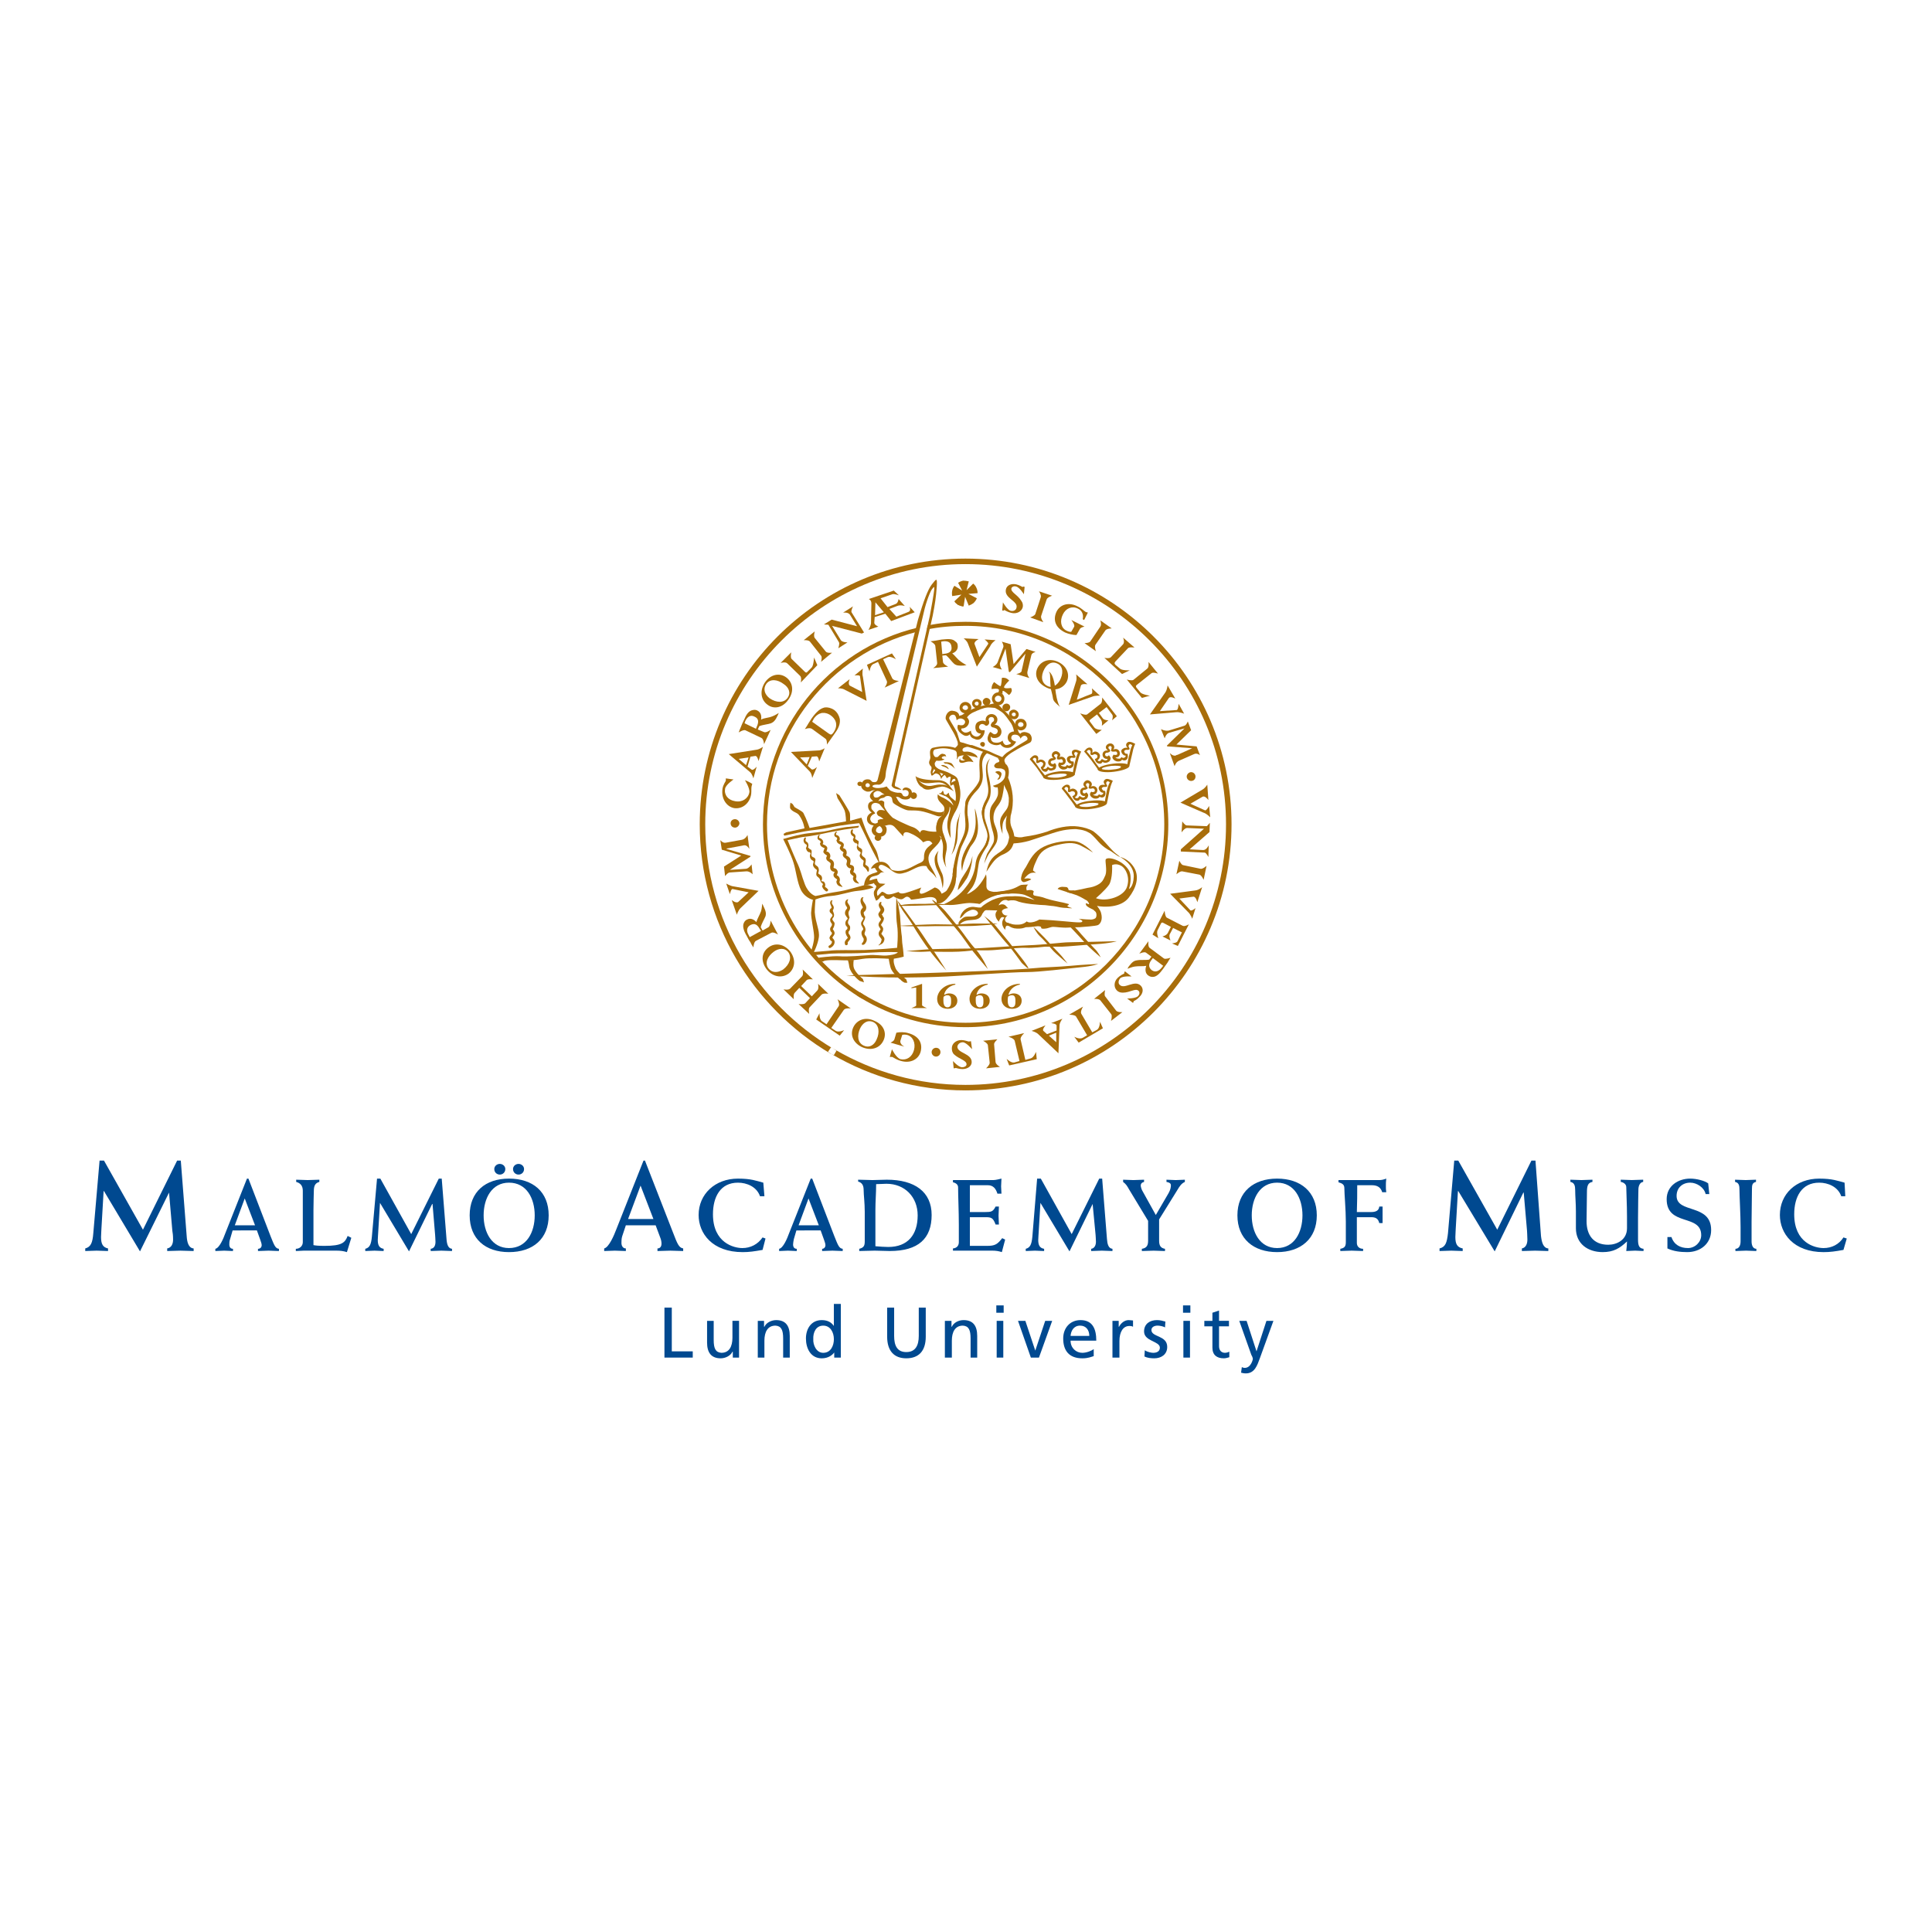 <?xml version="1.0" encoding="utf-8"?>
<!-- Generator: Adobe Illustrator 13.0.0, SVG Export Plug-In . SVG Version: 6.00 Build 14948)  -->
<!DOCTYPE svg PUBLIC "-//W3C//DTD SVG 1.0//EN" "http://www.w3.org/TR/2001/REC-SVG-20010904/DTD/svg10.dtd">
<svg version="1.0" id="Layer_1" xmlns="http://www.w3.org/2000/svg" xmlns:xlink="http://www.w3.org/1999/xlink" x="0px" y="0px"
	 width="192.756px" height="192.756px" viewBox="0 0 192.756 192.756" enable-background="new 0 0 192.756 192.756"
	 xml:space="preserve">
<g>
	<polygon fill-rule="evenodd" clip-rule="evenodd" fill="#FFFFFF" points="0,0 192.756,0 192.756,192.756 0,192.756 0,0 	"/>
	<path fill-rule="evenodd" clip-rule="evenodd" fill="#004990" d="M17.671,115.793h0.367l0.586,7.518
		c0.037,0.623,0.184,1.209,0.697,1.246v0.258c-0.44,0-0.88-0.037-1.32-0.037s-0.88,0.037-1.32,0.037v-0.258
		c0.44-0.074,0.587-0.477,0.587-0.879c0-0.404-0.037-0.697-0.073-0.881l-0.33-3.814l0,0l-2.897,5.867l-3.593-6.014h-0.037
		l-0.22,3.777c0,0.184-0.037,0.551-0.037,0.807c0,0.697,0.184,1.027,0.697,1.137v0.258c-0.367,0-0.733-0.037-1.137-0.037
		c-0.367,0-0.77,0.037-1.137,0.037v-0.258c0.55-0.146,0.733-0.549,0.807-1.539l0.624-7.225h0.44l3.887,6.895L17.671,115.793
		L17.671,115.793z"/>
	<path fill-rule="evenodd" clip-rule="evenodd" fill="#004990" d="M23.208,122.76l-0.256,0.881
		c-0.074,0.184-0.074,0.402-0.074,0.514c0,0.256,0.11,0.439,0.367,0.439v0.221c-0.293,0-0.587-0.037-0.88-0.037
		s-0.586,0.037-0.88,0.037v-0.221c0.403-0.074,0.807-1.027,0.99-1.541l2.164-5.463h0.147l2.2,5.721
		c0.367,0.916,0.477,1.246,0.843,1.283v0.221c-0.366,0-0.697-0.037-1.026-0.037c-0.367,0-0.697,0.037-1.063,0.037v-0.221
		c0.22,0,0.367-0.146,0.367-0.367c0-0.146-0.073-0.33-0.146-0.549l-0.33-0.918H23.208L23.208,122.76z M25.444,122.246l-1.027-2.676
		l-0.99,2.676H25.444L25.444,122.246z"/>
	<path fill-rule="evenodd" clip-rule="evenodd" fill="#004990" d="M29.515,124.594c0.403,0,0.696-0.293,0.696-0.66v-5.133
		c0-0.514-0.256-0.771-0.66-0.881v-0.221c0.403,0,0.77,0.037,1.137,0.037c0.403,0,0.807-0.037,1.173-0.037v0.221
		c-0.403,0.109-0.55,0.367-0.55,0.916c0,0.295-0.037,0.955-0.037,1.871v3.52c0.22,0.037,0.44,0.074,1.1,0.074
		c1.76,0,2.053-0.33,2.31-0.99l0.367,0.184l-0.44,1.43c-0.33-0.109-0.66-0.146-0.99-0.146h-3.336c-0.257,0-0.514,0.037-0.77,0.037
		V124.594L29.515,124.594z"/>
	<path fill-rule="evenodd" clip-rule="evenodd" fill="#004990" d="M43.778,117.59h0.293l0.477,6.014
		c0.037,0.514,0.146,0.953,0.55,0.99v0.221c-0.331,0-0.697-0.037-1.064-0.037c-0.33,0-0.696,0.037-1.063,0.037v-0.221
		c0.367-0.037,0.477-0.367,0.477-0.697s-0.037-0.551-0.037-0.697l-0.257-3.08h-0.037l-2.31,4.73l-2.896-4.84l0,0l-0.184,3.043
		c0,0.146-0.037,0.441-0.037,0.66c0,0.514,0.146,0.807,0.587,0.881v0.221c-0.293,0-0.624-0.037-0.917-0.037
		c-0.293,0-0.623,0.037-0.917,0.037v-0.221c0.44-0.111,0.586-0.439,0.66-1.211l0.514-5.793h0.33l3.08,5.537L43.778,117.59
		L43.778,117.59z"/>
	<path fill-rule="evenodd" clip-rule="evenodd" fill="#004990" d="M49.865,116.123c0.293,0,0.55,0.221,0.55,0.514
		c0,0.33-0.256,0.551-0.55,0.551s-0.55-0.221-0.55-0.551C49.315,116.344,49.572,116.123,49.865,116.123L49.865,116.123z
		 M51.735,116.123c0.293,0,0.55,0.221,0.55,0.514c0,0.33-0.257,0.551-0.55,0.551c-0.293,0-0.55-0.221-0.55-0.551
		C51.185,116.344,51.442,116.123,51.735,116.123L51.735,116.123z M50.782,117.59c2.383,0,3.96,1.32,3.96,3.666
		c0,2.348-1.577,3.668-3.96,3.668c-2.347,0-3.923-1.32-3.923-3.668C46.858,118.91,48.435,117.59,50.782,117.59L50.782,117.59z
		 M50.782,124.52c1.76,0,2.567-1.576,2.567-3.264c0-1.686-0.807-3.262-2.567-3.262c-1.723,0-2.53,1.576-2.53,3.262
		C48.251,122.943,49.059,124.52,50.782,124.52L50.782,124.52z"/>
	<path fill-rule="evenodd" clip-rule="evenodd" fill="#004990" d="M62.442,122.246l-0.367,1.1c-0.073,0.221-0.073,0.514-0.073,0.662
		c0,0.293,0.147,0.549,0.44,0.549v0.258c-0.367,0-0.733-0.037-1.1-0.037c-0.367,0-0.697,0.037-1.063,0.037v-0.258
		c0.477-0.109,0.99-1.32,1.21-1.906l2.713-6.857h0.146l2.787,7.15c0.439,1.137,0.586,1.539,1.026,1.613v0.258
		c-0.44,0-0.843-0.037-1.283-0.037s-0.844,0.037-1.283,0.037v-0.258c0.257,0,0.403-0.184,0.403-0.477
		c0-0.184-0.037-0.402-0.146-0.66l-0.44-1.174H62.442L62.442,122.246z M65.192,121.623l-1.283-3.336l-1.247,3.336H65.192
		L65.192,121.623z"/>
	<path fill-rule="evenodd" clip-rule="evenodd" fill="#004990" d="M76.266,119.35h-0.44c-0.33-0.953-1.32-1.355-2.2-1.355
		c-1.76,0-2.494,1.43-2.494,3.152c0,2.861,2.09,3.373,2.933,3.373c0.807,0,1.54-0.365,2.017-1.062l0.293,0.109l-0.293,1.137
		c-0.843,0.146-1.32,0.221-1.98,0.221c-3.043,0-4.4-1.871-4.4-3.703c0-2.09,1.65-3.631,3.924-3.631c1.32,0,1.833,0.221,2.53,0.404
		L76.266,119.35L76.266,119.35z"/>
	<path fill-rule="evenodd" clip-rule="evenodd" fill="#004990" d="M79.456,122.76l-0.257,0.881
		c-0.037,0.184-0.073,0.402-0.073,0.514c0,0.256,0.11,0.439,0.367,0.439v0.221c-0.293,0-0.587-0.037-0.88-0.037
		c-0.293,0-0.586,0.037-0.88,0.037v-0.221c0.403-0.074,0.807-1.027,0.99-1.541l2.163-5.463h0.147l2.2,5.721
		c0.367,0.916,0.477,1.246,0.844,1.283v0.221c-0.367,0-0.697-0.037-1.027-0.037c-0.367,0-0.697,0.037-1.027,0.037v-0.221
		c0.184,0,0.33-0.146,0.33-0.367c0-0.146-0.073-0.33-0.146-0.549l-0.33-0.918H79.456L79.456,122.76z M81.692,122.246l-1.026-2.676
		l-0.99,2.676H81.692L81.692,122.246z"/>
	<path fill-rule="evenodd" clip-rule="evenodd" fill="#004990" d="M85.726,124.594c0.44-0.111,0.55-0.293,0.55-0.734v-2.969
		c0-0.881-0.11-1.688-0.11-2.164c0-0.439-0.146-0.732-0.55-0.844v-0.184c0.513,0,0.953,0.037,1.43,0.037
		c0.477,0,0.954-0.037,1.43-0.037c2.787,0,4.474,1.211,4.474,3.521c0,2.346-1.32,3.594-4.18,3.594c-0.513,0-1.027-0.037-1.503-0.037
		c-0.513,0-1.027,0.037-1.54,0.037V124.594L85.726,124.594z M87.339,124.336c0.477,0.037,0.88,0.074,1.283,0.074
		c1.943,0,2.934-1.211,2.934-3.154c0-1.832-1.283-3.152-3.117-3.152c-0.293,0-0.623,0.037-1.026,0.037
		c0,0.916-0.074,1.723-0.074,2.566V124.336L87.339,124.336z"/>
	<path fill-rule="evenodd" clip-rule="evenodd" fill="#004990" d="M95.076,124.557c0.403-0.037,0.587-0.293,0.587-0.623v-1.723
		c0-1.395-0.073-2.861-0.073-3.74c0-0.258-0.184-0.441-0.514-0.514v-0.221h4.033c0.257,0,0.624-0.109,0.807-0.146
		c0,0.256-0.036,0.514-0.036,0.77c0,0.258,0.036,0.477,0.036,0.734h-0.403c-0.146-0.477-0.403-0.844-0.953-0.844h-1.796v2.676h1.54
		c0.587,0,0.771-0.035,1.027-0.549h0.33c0,0.33-0.037,0.623-0.037,0.916s0.037,0.588,0.037,0.881h-0.33
		c-0.257-0.697-0.44-0.734-1.027-0.734h-1.54v2.861h1.723c0.77,0,1.026-0.146,1.503-0.771l0.294,0.148l-0.33,1.246
		c-0.33-0.109-0.623-0.146-0.953-0.146h-3.924V124.557L95.076,124.557z"/>
	<path fill-rule="evenodd" clip-rule="evenodd" fill="#004990" d="M109.67,117.59h0.293l0.478,6.014
		c0.036,0.514,0.146,0.953,0.55,0.99v0.221c-0.367,0-0.697-0.037-1.063-0.037c-0.367,0-0.696,0.037-1.063,0.037v-0.221
		c0.33-0.037,0.477-0.367,0.477-0.697s-0.036-0.551-0.036-0.697l-0.294-3.08l0,0l-2.31,4.73l-2.897-4.84l0,0l-0.183,3.043
		c0,0.146-0.037,0.441-0.037,0.66c0,0.514,0.146,0.807,0.587,0.881v0.221c-0.33,0-0.623-0.037-0.917-0.037
		c-0.33,0-0.623,0.037-0.916,0.037v-0.221c0.439-0.111,0.586-0.439,0.66-1.211l0.476-5.793h0.367l3.08,5.537L109.67,117.59
		L109.67,117.59z"/>
	<path fill-rule="evenodd" clip-rule="evenodd" fill="#004990" d="M113.924,124.594c0.477-0.074,0.623-0.33,0.623-0.807v-1.98
		l-1.907-3.152c-0.183-0.33-0.293-0.514-0.586-0.734v-0.221c0.33,0,0.696,0.037,1.026,0.037c0.367,0,0.696-0.037,1.063-0.037v0.221
		c-0.184,0.037-0.33,0.146-0.33,0.367c0,0.109,0.073,0.402,0.22,0.623l1.283,2.311l1.283-2.201c0.184-0.33,0.221-0.586,0.221-0.77
		c0-0.221-0.221-0.293-0.44-0.33v-0.221c0.294,0,0.624,0.037,0.917,0.037c0.33,0,0.623-0.037,0.917-0.037v0.221
		c-0.33,0.146-0.514,0.404-0.771,0.844l-1.797,2.896v2.127c0,0.477,0.147,0.732,0.587,0.807v0.221c-0.366,0-0.771-0.037-1.137-0.037
		c-0.403,0-0.77,0.037-1.173,0.037V124.594L113.924,124.594z"/>
	<path fill-rule="evenodd" clip-rule="evenodd" fill="#004990" d="M127.417,117.59c2.347,0,3.96,1.32,3.96,3.666
		c0,2.348-1.613,3.668-3.96,3.668s-3.96-1.32-3.96-3.668C123.457,118.91,125.07,117.59,127.417,117.59L127.417,117.59z
		 M127.417,124.52c1.724,0,2.53-1.576,2.53-3.264c0-1.686-0.807-3.262-2.53-3.262c-1.723,0-2.53,1.576-2.53,3.262
		C124.887,122.943,125.694,124.52,127.417,124.52L127.417,124.52z"/>
	<path fill-rule="evenodd" clip-rule="evenodd" fill="#004990" d="M133.541,117.736h4.069c0.221,0,0.403-0.037,0.697-0.146
		c-0.037,0.293-0.037,0.514-0.037,0.734c0,0.219,0,0.402,0.037,0.623h-0.403c-0.146-0.477-0.477-0.697-1.026-0.697h-1.467
		c0,0.807,0,1.723-0.037,2.676h1.43c0.403,0,0.771-0.109,0.807-0.549h0.33c0,0.33,0,0.586,0,0.879c0,0.258,0,0.551,0,0.771h-0.33
		c-0.109-0.477-0.403-0.588-0.807-0.588h-1.43c0,0.807,0,1.688,0,2.568c0,0.365,0.257,0.586,0.623,0.586v0.221
		c-0.366,0-0.77-0.037-1.137-0.037c-0.403,0-0.77,0.037-1.137,0.037v-0.221c0.403-0.074,0.551-0.221,0.551-0.66v-2.053
		c0-1.211-0.147-2.715-0.147-3.338c0-0.367-0.22-0.477-0.586-0.586V117.736L133.541,117.736z"/>
	<path fill-rule="evenodd" clip-rule="evenodd" fill="#004990" d="M152.791,115.793h0.403l0.55,7.518
		c0.074,0.623,0.221,1.209,0.733,1.246v0.258c-0.439,0-0.88-0.037-1.319-0.037c-0.44,0-0.881,0.037-1.32,0.037v-0.258
		c0.403-0.074,0.55-0.477,0.55-0.879c0-0.404-0.036-0.697-0.036-0.881l-0.33-3.814h-0.037l-2.859,5.867l-3.631-6.014h-0.036
		l-0.221,3.777c0,0.184-0.036,0.551-0.036,0.807c0,0.697,0.183,1.027,0.733,1.137v0.258c-0.403,0-0.771-0.037-1.137-0.037
		c-0.403,0-0.771,0.037-1.174,0.037v-0.258c0.587-0.146,0.733-0.549,0.844-1.539l0.623-7.225h0.403l3.887,6.895L152.791,115.793
		L152.791,115.793z"/>
	<path fill-rule="evenodd" clip-rule="evenodd" fill="#004990" d="M156.678,117.699c0.367,0,0.733,0.037,1.101,0.037
		c0.366,0,0.733-0.037,1.1-0.037v0.221c-0.439,0.074-0.55,0.367-0.55,1.027c0,0.953-0.037,1.943-0.037,2.896
		c0,1.355,0.66,2.346,2.164,2.346c0.843,0,1.87-0.477,1.87-1.648v-1.174c0-1.211-0.073-2.42-0.073-2.934
		c0-0.293-0.294-0.477-0.551-0.514v-0.221c0.367,0,0.733,0.037,1.101,0.037c0.366,0,0.77-0.037,1.137-0.037v0.221
		c-0.33,0.037-0.477,0.404-0.477,0.77c0,0.367-0.037,1.43-0.037,2.787v2.201c0,0.586,0.11,0.879,0.55,0.916v0.221
		c-0.293,0-0.586-0.037-0.843-0.037c-0.294,0-0.587,0.037-0.88,0.037c0.036-0.332,0.073-0.66,0.073-0.955
		c-0.733,0.697-1.357,1.064-2.421,1.064c-1.503,0-2.677-0.844-2.677-2.383v-1.688c0-0.807-0.073-1.504-0.073-2.127
		c0-0.402-0.073-0.732-0.477-0.807V117.699L156.678,117.699z"/>
	<path fill-rule="evenodd" clip-rule="evenodd" fill="#004990" d="M166.358,123.42h0.403c0.257,0.77,0.88,1.1,1.65,1.1
		c0.696,0,1.319-0.586,1.319-1.283c0-2.162-3.446-0.844-3.446-3.594c0-1.318,1.137-2.053,2.347-2.053
		c0.66,0,1.467,0.221,1.797,0.477l0.109,1.064h-0.366c-0.146-0.66-0.88-1.137-1.54-1.137c-0.771,0-1.357,0.512-1.357,1.318
		c0,1.797,3.447,0.734,3.447,3.41c0,1.357-1.063,2.201-2.384,2.201c-0.66,0-1.356-0.074-1.979-0.367V123.42L166.358,123.42z"/>
	<path fill-rule="evenodd" clip-rule="evenodd" fill="#004990" d="M175.195,117.92c-0.367,0.074-0.403,0.33-0.403,0.697
		c0,0.99-0.037,2.199-0.037,3.264v1.979c0,0.33,0.11,0.734,0.478,0.734v0.221c-0.331,0-0.697-0.037-1.027-0.037
		c-0.366,0-0.696,0.037-1.063,0.037v-0.221c0.33,0,0.514-0.293,0.514-0.734v-1.467c0-1.209-0.11-3.006-0.11-3.666
		c0-0.402-0.036-0.732-0.439-0.807v-0.221c0.329,0,0.696,0.037,1.062,0.037c0.33,0,0.697-0.037,1.027-0.037V117.92L175.195,117.92z"
		/>
	<path fill-rule="evenodd" clip-rule="evenodd" fill="#004990" d="M184.105,119.35h-0.403c-0.33-0.953-1.32-1.355-2.2-1.355
		c-1.76,0-2.493,1.43-2.493,3.152c0,2.861,2.053,3.373,2.934,3.373c0.806,0,1.54-0.365,1.979-1.062l0.33,0.109l-0.33,1.137
		c-0.807,0.146-1.32,0.221-1.979,0.221c-3.007,0-4.364-1.871-4.364-3.703c0-2.09,1.614-3.631,3.924-3.631
		c1.32,0,1.833,0.221,2.53,0.404L184.105,119.35L184.105,119.35z"/>
	<polygon fill-rule="evenodd" clip-rule="evenodd" fill="#004990" points="66.292,130.461 67.025,130.461 67.025,134.824 
		69.116,134.824 69.116,135.447 66.292,135.447 66.292,130.461 	"/>
	<path fill-rule="evenodd" clip-rule="evenodd" fill="#004990" d="M73.736,135.447h-0.624v-0.586h-0.037
		c-0.183,0.402-0.697,0.658-1.173,0.658c-0.953,0-1.357-0.586-1.357-1.576v-2.162h0.661v1.906c0,0.844,0.183,1.246,0.77,1.283
		c0.771,0,1.1-0.623,1.1-1.504v-1.686h0.66V135.447L73.736,135.447z"/>
	<path fill-rule="evenodd" clip-rule="evenodd" fill="#004990" d="M75.605,131.781h0.624v0.586h0.037
		c0.183-0.404,0.696-0.66,1.173-0.66c0.953,0,1.356,0.586,1.356,1.576v2.164h-0.66v-1.906c0-0.844-0.183-1.248-0.77-1.283
		c-0.77,0-1.1,0.623-1.1,1.502v1.688h-0.661V131.781L75.605,131.781z"/>
	<path fill-rule="evenodd" clip-rule="evenodd" fill="#004990" d="M83.232,134.934L83.232,134.934
		c-0.183,0.256-0.586,0.586-1.247,0.586c-1.1,0-1.577-0.988-1.577-1.979c0-0.953,0.514-1.834,1.577-1.834
		c0.624,0,0.99,0.256,1.21,0.586l0,0v-2.199h0.696v5.354h-0.66V134.934L83.232,134.934z M82.132,134.971
		c0.771,0,1.064-0.734,1.064-1.357c0-0.66-0.33-1.355-1.064-1.355c-0.733,0-1.026,0.695-0.99,1.355
		C81.106,134.164,81.436,134.971,82.132,134.971L82.132,134.971z"/>
	<path fill-rule="evenodd" clip-rule="evenodd" fill="#004990" d="M92.363,133.357c0,1.43-0.697,2.162-1.944,2.162
		c-1.21,0-1.907-0.732-1.907-2.162v-2.896h0.697v2.822c0,0.953,0.293,1.613,1.21,1.613c0.917,0,1.247-0.66,1.247-1.613v-2.822h0.697
		V133.357L92.363,133.357z"/>
	<path fill-rule="evenodd" clip-rule="evenodd" fill="#004990" d="M94.27,131.781h0.66v0.586h0.037
		c0.184-0.404,0.66-0.66,1.173-0.66c0.953,0,1.356,0.586,1.356,1.576v2.164h-0.66v-1.906c0-0.844-0.184-1.248-0.77-1.283
		c-0.77,0-1.1,0.623-1.1,1.502v1.688H94.27V131.781L94.27,131.781z"/>
	<path fill-rule="evenodd" clip-rule="evenodd" fill="#004990" d="M99.439,131.781h0.66v3.666h-0.66V131.781L99.439,131.781z
		 M99.403,130.24h0.733v0.732h-0.733V130.24L99.403,130.24z"/>
	<polygon fill-rule="evenodd" clip-rule="evenodd" fill="#004990" points="103.656,135.447 102.85,135.447 101.566,131.781 
		102.3,131.781 103.29,134.75 103.29,134.75 104.28,131.781 104.977,131.781 103.656,135.447 	"/>
	<path fill-rule="evenodd" clip-rule="evenodd" fill="#004990" d="M109.12,135.301c-0.257,0.072-0.55,0.219-1.137,0.219
		c-1.32,0-1.907-0.77-1.907-1.979c0-1.064,0.697-1.834,1.724-1.834c1.21,0,1.577,0.881,1.577,2.053h-2.566
		c0,0.734,0.55,1.211,1.173,1.211c0.439,0,0.953-0.221,1.137-0.367V135.301L109.12,135.301z M108.68,133.283
		c0-0.586-0.329-1.025-0.916-1.025c-0.66,0-0.917,0.549-0.953,1.025H108.68L108.68,133.283z"/>
	<path fill-rule="evenodd" clip-rule="evenodd" fill="#004990" d="M110.99,131.781h0.623v0.586h0.037
		c0.183-0.367,0.55-0.66,0.953-0.66c0.184,0,0.293,0.037,0.439,0.037v0.623c-0.146-0.074-0.256-0.074-0.366-0.074
		c-0.623,0-0.99,0.588-0.99,1.504v1.65h-0.696V131.781L110.99,131.781z"/>
	<path fill-rule="evenodd" clip-rule="evenodd" fill="#004990" d="M114.217,134.715c0.257,0.182,0.66,0.256,0.844,0.256
		c0.293,0,0.66-0.109,0.66-0.514c0-0.66-1.577-0.623-1.577-1.613c0-0.77,0.587-1.137,1.283-1.137c0.33,0,0.587,0.074,0.844,0.146
		l-0.037,0.588c-0.146-0.111-0.55-0.184-0.733-0.184c-0.33,0-0.623,0.146-0.623,0.439c0,0.732,1.576,0.514,1.576,1.686
		c0,0.771-0.623,1.137-1.283,1.137c-0.33,0-0.696-0.035-0.99-0.182L114.217,134.715L114.217,134.715z"/>
	<path fill-rule="evenodd" clip-rule="evenodd" fill="#004990" d="M118.067,131.781h0.659v3.666h-0.659V131.781L118.067,131.781z
		 M118.03,130.24h0.733v0.732h-0.733V130.24L118.03,130.24z"/>
	<path fill-rule="evenodd" clip-rule="evenodd" fill="#004990" d="M122.614,132.33h-0.99v1.98c0,0.439,0.257,0.66,0.586,0.66
		c0.184,0,0.367-0.074,0.44-0.109v0.549c-0.146,0.037-0.33,0.109-0.55,0.109c-0.697,0-1.137-0.33-1.137-1.062v-2.127h-0.807v-0.549
		h0.807v-0.809l0.66-0.219v1.027h0.99V132.33L122.614,132.33z"/>
	<path fill-rule="evenodd" clip-rule="evenodd" fill="#004990" d="M123.897,136.4c0.073,0.037,0.183,0.074,0.293,0.074
		c0.623,0,0.807-0.844,0.807-0.881c0-0.109-0.073-0.293-0.146-0.404l-1.21-3.408h0.733l0.989,3.043l0,0l0.99-3.043h0.697
		l-1.356,3.738c-0.257,0.697-0.514,1.504-1.394,1.504c-0.221,0-0.33-0.037-0.478-0.072L123.897,136.4L123.897,136.4z"/>
	<path fill-rule="evenodd" clip-rule="evenodd" fill="#A86D0A" d="M91.996,98.156v2.127c0,0.109,0.477,0.293,0.477,0.293h-1.54
		c0,0,0.477-0.184,0.477-0.256v-1.797l-0.477,0.072v-0.072L91.996,98.156L91.996,98.156z"/>
	<path fill-rule="evenodd" clip-rule="evenodd" fill="#A86D0A" d="M101.75,98.229c-0.697,0.148-1.026,0.588-1.137,1.027
		c0.184-0.072,0.33-0.146,0.514-0.146c0.477,0,0.806,0.293,0.806,0.734c0,0.477-0.366,0.805-0.953,0.805
		c-0.623,0-1.063-0.402-1.063-0.988c0-0.734,0.733-1.504,1.834-1.504V98.229L101.75,98.229z M100.979,99.293
		c-0.183,0-0.33,0.072-0.403,0.146c0,0.037-0.036,0.146-0.036,0.367c0,0.256,0.036,0.695,0.403,0.695
		c0.366,0,0.366-0.365,0.366-0.623C101.31,99.66,101.31,99.293,100.979,99.293L100.979,99.293z"/>
	<path fill-rule="evenodd" clip-rule="evenodd" fill="#A86D0A" d="M98.56,98.229c-0.696,0.148-1.063,0.588-1.136,1.027
		c0.146-0.072,0.33-0.146,0.476-0.146c0.514,0,0.844,0.293,0.844,0.734c0,0.477-0.403,0.805-0.953,0.805
		c-0.66,0-1.063-0.402-1.063-0.988c0-0.734,0.733-1.504,1.797-1.504L98.56,98.229L98.56,98.229z M97.753,99.293
		c-0.183,0-0.293,0.072-0.367,0.146c-0.037,0.037-0.037,0.146-0.037,0.367c0,0.256,0.037,0.695,0.403,0.695
		c0.366,0,0.366-0.365,0.366-0.623C98.119,99.66,98.119,99.293,97.753,99.293L97.753,99.293z"/>
	<path fill-rule="evenodd" clip-rule="evenodd" fill="#A86D0A" d="M95.333,98.229c-0.697,0.148-1.063,0.588-1.137,1.027
		c0.147-0.072,0.33-0.146,0.477-0.146c0.514,0,0.843,0.293,0.843,0.734c0,0.477-0.403,0.805-0.953,0.805
		c-0.66,0-1.063-0.402-1.063-0.988c0-0.734,0.733-1.504,1.797-1.504L95.333,98.229L95.333,98.229z M94.526,99.293
		c-0.183,0-0.293,0.072-0.367,0.146c-0.037,0.037-0.037,0.146-0.037,0.367c0,0.256,0.037,0.695,0.403,0.695s0.367-0.365,0.367-0.623
		C94.893,99.66,94.893,99.293,94.526,99.293L94.526,99.293z"/>
	<path fill-rule="evenodd" clip-rule="evenodd" fill="#A86D0A" d="M74.322,77.842c0.22,0.073,0.514,0.22,0.733,0.367
		c-0.037,0.073-0.037,0.183-0.073,0.256c-0.037,0.22,0,0.44-0.037,0.771c-0.147,0.917-0.88,1.503-1.687,1.393
		c-0.806-0.146-1.32-0.99-1.173-1.943c0.074-0.44,0.33-0.733,0.33-0.807c0-0.037,0-0.22,0-0.22l0.77,0.11
		c0,0-0.77,0.513-0.843,0.917c-0.11,0.624,0.293,1.137,0.99,1.247c0.697,0.147,1.32-0.257,1.43-0.88
		C74.836,78.649,74.322,77.842,74.322,77.842L74.322,77.842z"/>
	<path fill-rule="evenodd" clip-rule="evenodd" fill="#A86D0A" d="M81.546,66.365l-1.65,1.724c0,0,0.11-0.514-0.073-0.661
		l-1.283-1.247c-0.184-0.183-0.661-0.037-0.661-0.037l1.064-1.063c0,0-0.11,0.513,0.036,0.66l1.32,1.283
		c0.11,0.11,0.183,0.11,0.293-0.036l0.403-0.404c0.184-0.22,0.22-0.99,0.22-0.99L81.546,66.365L81.546,66.365z"/>
	<path fill-rule="evenodd" clip-rule="evenodd" fill="#A86D0A" d="M80.189,63.872l1.1-0.88c0,0-0.146,0.477,0,0.66l1.1,1.356
		c0.146,0.184,0.624,0.11,0.624,0.11l-1.1,0.917c0,0,0.147-0.477,0-0.623l-1.1-1.394C80.666,63.835,80.189,63.872,80.189,63.872
		L80.189,63.872z"/>
	<path fill-rule="evenodd" clip-rule="evenodd" fill="#A86D0A" d="M83.893,63.872c0.147,0.22,0.66,0.22,0.66,0.22l-0.917,0.587
		c0,0,0.147-0.44,0.074-0.587l-1.063-1.76c-0.146,0-0.44-0.036-0.44-0.036l0.77-0.477l2.53,0.66l-0.697-1.137
		c-0.183-0.293-0.696-0.22-0.696-0.22l0.99-0.623c0,0-0.22,0.44-0.146,0.586l1.247,2.017l-0.22,0.11l-2.97-0.77L83.893,63.872
		L83.893,63.872z"/>
	<path fill-rule="evenodd" clip-rule="evenodd" fill="#A86D0A" d="M100.063,60.095c0,0,0.439,0.771,0.77,0.844
		c0.294,0.073,0.55-0.073,0.587-0.33c0.146-0.66-1.247-0.917-1.063-1.797c0.073-0.403,0.514-0.623,1.026-0.513
		c0.33,0.073,0.587,0.256,0.624,0.256c0.036,0,0.073,0,0.109-0.036l0.11,0.036l-0.073,0.733c0,0-0.44-0.696-0.771-0.77
		c-0.22-0.074-0.439,0.036-0.477,0.183c-0.073,0.403,0.623,0.624,0.99,1.247c0.146,0.184,0.184,0.404,0.146,0.624
		c-0.11,0.44-0.586,0.697-1.1,0.587c-0.367-0.074-0.66-0.257-0.733-0.293c-0.037,0-0.073,0.037-0.11,0.073l-0.11-0.037
		L100.063,60.095L100.063,60.095z"/>
	<path fill-rule="evenodd" clip-rule="evenodd" fill="#A86D0A" d="M103.656,58.995l1.32,0.44c0,0-0.477,0.146-0.55,0.367l-0.55,1.65
		c-0.074,0.22,0.22,0.624,0.22,0.624l-1.32-0.477c0,0,0.44-0.147,0.514-0.33l0.55-1.687
		C103.913,59.362,103.656,58.995,103.656,58.995L103.656,58.995z"/>
	<path fill-rule="evenodd" clip-rule="evenodd" fill="#A86D0A" d="M107.727,62.772l-0.33,0.586c-0.33,0-0.807-0.11-1.137-0.257
		c-1.026-0.513-1.21-1.32-0.843-2.09c0.366-0.733,1.246-0.953,2.09-0.513c0.403,0.183,0.66,0.477,0.807,0.55
		c0.037,0.037,0.073,0.037,0.146,0.037l0.073,0.037l-0.366,0.733l-0.147-0.073c0.11-0.477-0.072-0.88-0.477-1.063
		c-0.586-0.293-1.21-0.037-1.503,0.587c-0.33,0.66-0.184,1.356,0.366,1.613c0.147,0.073,0.33,0.146,0.477,0.11l0.294-0.514
		c0.073-0.22-0.294-0.66-0.294-0.66l1.32,0.66C108.203,62.515,107.8,62.588,107.727,62.772L107.727,62.772z"/>
	<path fill-rule="evenodd" clip-rule="evenodd" fill="#A86D0A" d="M109.78,61.892l1.137,0.807c0,0-0.477,0-0.624,0.183l-0.989,1.43
		c-0.147,0.183,0.036,0.66,0.036,0.66l-1.137-0.807c0,0,0.477,0,0.587-0.183l0.99-1.467C109.927,62.332,109.78,61.892,109.78,61.892
		L109.78,61.892z"/>
	<path fill-rule="evenodd" clip-rule="evenodd" fill="#A86D0A" d="M113.924,69.629l-1.504-1.833c0,0,0.477,0.146,0.66,0.037
		l1.394-1.137c0.184-0.146,0.11-0.66,0.11-0.66l0.953,1.173c0,0-0.514-0.184-0.66-0.037l-1.43,1.137
		c-0.147,0.11-0.147,0.184-0.037,0.33l0.366,0.44c0.184,0.22,0.954,0.33,0.954,0.33L113.924,69.629L113.924,69.629z"/>
	<path fill-rule="evenodd" clip-rule="evenodd" fill="#A86D0A" d="M111.943,67.246l-1.76-1.614c0,0,0.513,0.11,0.66-0.073
		l1.21-1.283c0.183-0.22,0-0.661,0-0.661l1.137,0.99c0,0-0.551-0.073-0.66,0.074l-1.247,1.32c-0.109,0.146-0.109,0.183,0,0.33
		l0.44,0.367c0.22,0.22,0.99,0.183,0.99,0.183L111.943,67.246L111.943,67.246z"/>
	<path fill-rule="evenodd" clip-rule="evenodd" fill="#A86D0A" d="M116.271,69.079c0.183-0.293,0.22-0.697,0.22-0.697l0.771,1.32
		c0,0-0.514-0.293-0.661-0.036l-0.879,1.283l1.687-0.11c0.146-0.036,0.183-0.623,0.183-0.623l0.551,0.99c0,0-0.44-0.184-0.807-0.147
		l-2.604,0.22L116.271,69.079L116.271,69.079z"/>
	<path fill-rule="evenodd" clip-rule="evenodd" fill="#A86D0A" d="M118.177,72.672L118.177,72.672l-1.54,0.44
		c-0.293,0.074-0.439,0.55-0.439,0.55l-0.367-0.917c0,0,0.403,0.22,0.77,0.146l1.541-0.477c0.22-0.037,0.366-0.44,0.366-0.44
		l0.33,0.88l-1.467,1.43l2.017,0.183l0.33,0.88c0,0-0.293-0.256-0.587-0.11l-1.503,0.66c-0.33,0.146-0.44,0.55-0.44,0.55
		l-0.477-1.32c0,0,0.294,0.33,0.587,0.257c0.037-0.037,0.11-0.074,0.184-0.074l1.467-0.66h-0.037l-2.457-0.183l-0.036-0.073
		L118.177,72.672L118.177,72.672z"/>
	<path fill-rule="evenodd" clip-rule="evenodd" fill="#A86D0A" d="M118.434,82.609c-0.257,0-0.55,0.44-0.55,0.44l0.073-1.1
		c0,0,0.257,0.403,0.44,0.403l2.016,0.074c0.074-0.074,0.294-0.33,0.294-0.33l-0.037,0.917l-1.979,1.724l1.356,0.073
		c0.33,0,0.55-0.477,0.55-0.477l-0.036,1.173c0,0-0.22-0.44-0.367-0.44l-2.383-0.11v-0.22l2.31-2.054L118.434,82.609L118.434,82.609
		z"/>
	<path fill-rule="evenodd" clip-rule="evenodd" fill="#A86D0A" d="M120.377,86.386l-0.293,1.394c0,0-0.184-0.44-0.403-0.513
		l-1.724-0.331c-0.221-0.037-0.587,0.293-0.587,0.293l0.294-1.356c0,0,0.183,0.403,0.366,0.44l1.76,0.367
		C120.01,86.716,120.377,86.386,120.377,86.386L120.377,86.386z"/>
	<path fill-rule="evenodd" clip-rule="evenodd" fill="#A86D0A" d="M117.48,93.903l0.439-0.88l-0.88-0.44l-0.33,0.624
		c-0.11,0.22,0.073,0.623,0.073,0.623l-0.807-0.403c0,0,0.403-0.073,0.551-0.366l0.293-0.587l-0.696-0.367
		c-0.184-0.11-0.221-0.073-0.294,0.037l-0.33,0.66c-0.146,0.257,0.073,0.807,0.073,0.807l-0.586-0.367l1.21-2.383
		c0,0,0.036,0.586,0.22,0.696l1.576,0.807c0.221,0.11,0.624-0.147,0.624-0.147l-1.101,2.164l-0.586-0.257
		C116.931,94.123,117.407,94.086,117.48,93.903L117.48,93.903z"/>
	<path fill-rule="evenodd" clip-rule="evenodd" fill="#A86D0A" d="M112.896,97.422c0,0-0.88-0.072-1.137,0.184
		c-0.183,0.221-0.22,0.514-0.036,0.66c0.477,0.477,1.467-0.549,2.09,0.074c0.293,0.293,0.257,0.77-0.146,1.137
		c-0.22,0.256-0.477,0.367-0.55,0.402c0,0.037-0.074,0.184-0.074,0.184l-0.586-0.439c0,0,0.807,0,1.063-0.221
		c0.183-0.184,0.22-0.402,0.073-0.549c-0.294-0.295-0.844,0.184-1.577,0.184c-0.257,0-0.439-0.074-0.587-0.221
		c-0.33-0.33-0.293-0.881,0.074-1.246c0.256-0.258,0.586-0.404,0.659-0.441c0-0.036,0.037-0.072,0-0.109l0.073-0.11L112.896,97.422
		L112.896,97.422z"/>
	<path fill-rule="evenodd" clip-rule="evenodd" fill="#A86D0A" d="M111.98,100.98l-1.137,0.879c0,0,0.146-0.477,0.036-0.66
		l-1.1-1.393c-0.146-0.184-0.624-0.146-0.624-0.146l1.101-0.881c0,0-0.11,0.477,0,0.623l1.1,1.43
		C111.504,101.016,111.98,100.98,111.98,100.98L111.98,100.98z"/>
	<path fill-rule="evenodd" clip-rule="evenodd" fill="#A86D0A" d="M99.77,106.443l-1.393,0.146c0,0,0.366-0.33,0.366-0.551
		l-0.184-1.76c-0.036-0.221-0.477-0.439-0.477-0.439l1.43-0.146c0,0-0.366,0.33-0.329,0.514l0.146,1.76
		C99.366,106.223,99.77,106.443,99.77,106.443L99.77,106.443z"/>
	<path fill-rule="evenodd" clip-rule="evenodd" fill="#A86D0A" d="M96.983,104.684c0,0-0.586-0.697-0.917-0.697
		c-0.293,0-0.513,0.184-0.55,0.439c0,0.66,1.43,0.66,1.43,1.541c0,0.402-0.403,0.695-0.917,0.695c-0.33,0-0.624-0.109-0.66-0.109
		s-0.22,0.037-0.22,0.037l-0.074-0.734c0,0,0.55,0.625,0.917,0.625c0.22,0,0.44-0.111,0.44-0.295c0-0.402-0.733-0.512-1.247-0.99
		c-0.184-0.182-0.22-0.402-0.22-0.623c0-0.439,0.403-0.807,0.954-0.807c0.33,0,0.66,0.146,0.733,0.146
		c0.074,0,0.22-0.035,0.22-0.035L96.983,104.684L96.983,104.684z"/>
	<path fill-rule="evenodd" clip-rule="evenodd" fill="#A86D0A" d="M89.246,103.656l0.184-0.623c0.33-0.074,0.807-0.074,1.173,0.037
		c1.1,0.293,1.467,1.025,1.247,1.869c-0.22,0.77-1.027,1.174-1.943,0.916c-0.44-0.109-0.733-0.33-0.88-0.402
		c-0.073,0-0.256,0-0.256,0l0.22-0.77c0,0,0.403,0.842,0.843,0.99c0.623,0.146,1.173-0.221,1.356-0.918s-0.11-1.355-0.697-1.502
		c-0.146-0.037-0.367-0.037-0.477,0l-0.183,0.586c-0.074,0.367,0.403,0.586,0.403,0.586l-1.394-0.402
		C88.843,104.023,89.209,103.877,89.246,103.656L89.246,103.656z"/>
	<path fill-rule="evenodd" clip-rule="evenodd" fill="#A86D0A" d="M80.482,97.789l-0.55,0.588l1.063,1.025l0.55-0.586
		c0.184-0.184,0.073-0.66,0.073-0.66l1.027,0.99c0,0-0.477-0.074-0.66,0.072l-1.21,1.283c-0.146,0.146-0.037,0.66-0.037,0.66
		l-1.063-0.988c0,0,0.477,0.072,0.66-0.074l0.477-0.514l-1.063-1.027l-0.477,0.514c-0.146,0.184-0.073,0.623-0.073,0.623
		l-1.027-0.988c0,0,0.477,0.109,0.66-0.074l1.21-1.246c0.147-0.184,0.037-0.661,0.037-0.661l1.027,0.991
		C81.106,97.717,80.629,97.643,80.482,97.789L80.482,97.789z"/>
	<path fill-rule="evenodd" clip-rule="evenodd" fill="#A86D0A" d="M72.819,86.789L72.819,86.789l1.614-0.11
		c0.293-0.037,0.55-0.44,0.55-0.44l0.11,0.99c0,0-0.293-0.33-0.66-0.293l-1.614,0.11c-0.22,0-0.477,0.367-0.477,0.367l-0.11-0.954
		l1.723-1.1l-1.943-0.586l-0.146-0.954c0,0,0.256,0.33,0.55,0.257l1.614-0.293c0.366-0.073,0.55-0.477,0.55-0.477l0.183,1.394
		c0,0-0.22-0.403-0.513-0.367c-0.073,0-0.146,0.037-0.184,0.037l-1.576,0.293v0.037l2.383,0.697v0.073L72.819,86.789L72.819,86.789z
		"/>
	<path fill-rule="evenodd" clip-rule="evenodd" fill="#A86D0A" d="M119.938,78.795c0.293-0.146,0.513-0.513,0.513-0.513l0.11,1.54
		c0,0-0.33-0.477-0.587-0.33l-1.21,0.697l1.467,0.66c0.146,0.037,0.403-0.44,0.403-0.44l0.11,1.137c0,0-0.331-0.366-0.697-0.477
		l-2.273-0.99L119.938,78.795L119.938,78.795z"/>
	<path fill-rule="evenodd" clip-rule="evenodd" fill="#A86D0A" d="M119.24,88.842c0.367-0.036,0.697-0.33,0.697-0.33l-0.478,1.503
		c0,0-0.146-0.586-0.403-0.55l-1.393,0.184l1.1,1.173c0.109,0.11,0.514-0.22,0.514-0.22l-0.33,1.063c0,0-0.146-0.44-0.44-0.697
		l-1.76-1.797L119.24,88.842L119.24,88.842z"/>
	<path fill-rule="evenodd" clip-rule="evenodd" fill="#A86D0A" d="M73.883,90.603c-0.257,0.257-0.367,0.66-0.367,0.66l-0.513-1.466
		c0,0,0.44,0.367,0.66,0.183l1.027-0.953l-1.613-0.33c-0.146,0-0.257,0.514-0.257,0.514l-0.366-1.063c0,0,0.403,0.257,0.77,0.293
		l2.457,0.44L73.883,90.603L73.883,90.603z"/>
	<path fill-rule="evenodd" clip-rule="evenodd" fill="#A86D0A" d="M83.672,100.393c0.147-0.184-0.11-0.697-0.11-0.697l1.32,0.918
		c0,0-0.55-0.074-0.697,0.146l-1.247,1.797l0.44,0.293c0.293,0.184,0.843-0.074,0.843-0.074l-0.44,0.551l-2.347-1.613l0.33-0.623
		c0,0-0.037,0.623,0.256,0.807l0.44,0.293L83.672,100.393L83.672,100.393z"/>
	<path fill-rule="evenodd" clip-rule="evenodd" fill="#A86D0A" d="M101.236,103.84c-0.073-0.258-0.623-0.404-0.623-0.404
		l1.576-0.365c0,0-0.403,0.365-0.366,0.623l0.477,2.053l0.514-0.146c0.33-0.074,0.55-0.66,0.55-0.66l0.073,0.734l-2.75,0.623
		l-0.257-0.66c0,0,0.44,0.439,0.771,0.365l0.513-0.146L101.236,103.84L101.236,103.84z"/>
	<path fill-rule="evenodd" clip-rule="evenodd" fill="#A86D0A" d="M107.36,101.42c-0.11-0.184-0.697-0.184-0.697-0.184l1.394-0.807
		c0,0-0.293,0.477-0.184,0.697l1.101,1.869l0.477-0.256c0.293-0.184,0.293-0.807,0.293-0.807l0.294,0.66l-2.421,1.43l-0.439-0.588
		c0,0,0.514,0.295,0.843,0.111l0.44-0.258L107.36,101.42L107.36,101.42z"/>
	<path fill-rule="evenodd" clip-rule="evenodd" fill="#A86D0A" d="M118.397,77.476c0-0.22,0.22-0.44,0.439-0.44
		c0.257,0,0.44,0.22,0.44,0.44c0,0.256-0.184,0.44-0.44,0.44C118.617,77.916,118.397,77.732,118.397,77.476L118.397,77.476z"/>
	<path fill-rule="evenodd" clip-rule="evenodd" fill="#A86D0A" d="M92.95,104.977c0-0.258,0.22-0.439,0.44-0.439
		c0.257,0,0.44,0.182,0.44,0.439c0,0.219-0.183,0.439-0.44,0.439S92.95,105.195,92.95,104.977L92.95,104.977z"/>
	<path fill-rule="evenodd" clip-rule="evenodd" fill="#A86D0A" d="M72.893,82.132c0-0.22,0.183-0.403,0.44-0.403
		c0.22,0,0.44,0.184,0.44,0.44c-0.037,0.22-0.22,0.403-0.44,0.403C73.076,82.572,72.893,82.389,72.893,82.132L72.893,82.132z"/>
	<path fill-rule="evenodd" clip-rule="evenodd" fill="#A86D0A" d="M76.779,69.666c-0.513-0.404-0.66-0.954-0.33-1.43
		c0.403-0.55,1.137-0.44,1.723,0c0.514,0.33,0.771,0.88,0.403,1.394C78.209,70.142,77.476,70.142,76.779,69.666L76.779,69.666z
		 M76.596,70.325c0.587,0.44,1.467,0.33,2.054-0.513c0.623-0.843,0.44-1.76-0.22-2.237s-1.54-0.293-2.09,0.477
		C75.789,68.858,75.863,69.812,76.596,70.325L76.596,70.325z"/>
	<path fill-rule="evenodd" clip-rule="evenodd" fill="#A86D0A" d="M88.183,61.085l-0.88,0.293l0.037-1.284L88.183,61.085
		L88.183,61.085z M88.733,60.755l0.77-0.293c0.33-0.147,0.77,0,0.77,0l-0.624-0.697c0,0-0.037,0.367-0.256,0.477l-0.843,0.33
		l-0.697-0.88l1.173-0.403c0.184-0.073,0.661,0.11,0.661,0.11l-0.514-0.477l-2.493,0.843c0,0,0.293,0.11,0.256,0.513l-0.037,1.907
		c-0.037,0.33-0.257,0.66-0.257,0.66l0.99-0.33c0,0-0.44-0.184-0.403-0.403l0.037-0.55l1.063-0.331l0.586,0.733l2.347-0.88
		l-0.513-0.55c0,0,0.184,0.403-0.11,0.513l-1.21,0.477L88.733,60.755L88.733,60.755z"/>
	<path fill-rule="evenodd" clip-rule="evenodd" fill="#A86D0A" d="M76.229,73.039c0.184,0.11,0.66-0.22,0.66-0.22l-0.66,1.43
		c0,0-0.037-0.513-0.256-0.623l-1.614-0.77c-0.183-0.074-0.66,0.22-0.66,0.22c0.073-0.22,0.146-0.366,0.22-0.55
		c0.074-0.22,0.22-0.513,0.293-0.66c0.257-0.624,0.477-0.88,0.77-0.99c0.22-0.073,0.403-0.073,0.55,0
		c0.33,0.146,0.477,0.477,0.403,0.917c0.331-0.183,0.697-0.147,1.137-0.33c0.22-0.073,0.624-0.33,0.624-0.33
		c-0.037,0.074-0.037,0.11-0.11,0.257c-0.22,0.477-0.403,0.66-0.66,0.77c-0.293,0.11-0.843,0.147-1.173,0.293l-0.147,0.33
		L76.229,73.039L76.229,73.039z M75.422,72.709l0.073-0.184c0.22-0.477,0.22-0.843-0.22-1.027c-0.403-0.22-0.733,0.037-0.917,0.44
		l-0.073,0.22L75.422,72.709L75.422,72.709z"/>
	<path fill-rule="evenodd" clip-rule="evenodd" fill="#A86D0A" d="M74.579,76.485l0.403,0.293c0.147,0.146,0.513-0.293,0.513-0.293
		l-0.33,1.174c0,0-0.11-0.44-0.33-0.624l-2.127-1.797l2.787-0.44c0.293-0.037,0.624-0.293,0.624-0.293l-0.44,1.43
		c0,0-0.11-0.55-0.33-0.513l-0.477,0.073L74.579,76.485L74.579,76.485z M73.699,75.715l0.733,0.624l0.256-0.77L73.699,75.715
		L73.699,75.715z"/>
	<path fill-rule="evenodd" clip-rule="evenodd" fill="#A86D0A" d="M76.669,92.509c0.183-0.11,0.22-0.66,0.22-0.66l0.733,1.394
		c0,0-0.44-0.293-0.66-0.183l-1.54,0.807c-0.22,0.11-0.256,0.66-0.256,0.66c-0.11-0.183-0.22-0.33-0.293-0.513
		c-0.146-0.184-0.293-0.477-0.367-0.624c-0.33-0.55-0.403-0.917-0.33-1.21c0.073-0.22,0.183-0.367,0.367-0.44
		c0.293-0.146,0.624-0.073,0.917,0.257c0.11-0.367,0.33-0.697,0.477-1.1c0.074-0.257,0.11-0.733,0.11-0.733
		c0.037,0.073,0.073,0.11,0.11,0.22c0.257,0.513,0.293,0.733,0.22,1.026c-0.11,0.293-0.403,0.733-0.477,1.1l0.184,0.33
		L76.669,92.509L76.669,92.509z M75.936,92.876l-0.11-0.146c-0.256-0.477-0.513-0.66-0.953-0.44c-0.403,0.22-0.403,0.624-0.184,0.99
		l0.11,0.22L75.936,92.876L75.936,92.876z"/>
	<path fill-rule="evenodd" clip-rule="evenodd" fill="#A86D0A" d="M76.449,96.653c-0.55-0.77-0.477-1.613,0.22-2.127
		c0.623-0.477,1.54-0.403,2.2,0.44c0.587,0.843,0.403,1.687-0.183,2.163C77.989,97.643,77.036,97.459,76.449,96.653L76.449,96.653z
		 M78.649,95.003c-0.367-0.477-0.99-0.403-1.467-0.037c-0.587,0.44-0.917,1.1-0.513,1.65c0.33,0.44,0.917,0.477,1.466,0.11
		C78.796,96.212,79.016,95.516,78.649,95.003L78.649,95.003z"/>
	<path fill-rule="evenodd" clip-rule="evenodd" fill="#A86D0A" d="M85.983,104.463c-0.843-0.404-1.21-1.209-0.843-1.98
		c0.33-0.697,1.173-1.1,2.126-0.623c0.953,0.404,1.21,1.246,0.88,1.943C87.779,104.609,86.863,104.865,85.983,104.463
		L85.983,104.463z M87.12,101.969c-0.587-0.256-1.063,0.111-1.32,0.66c-0.293,0.66-0.256,1.395,0.367,1.688
		c0.514,0.256,1.026,0,1.283-0.586C87.816,102.959,87.669,102.227,87.12,101.969L87.12,101.969z"/>
	<path fill-rule="evenodd" clip-rule="evenodd" fill="#A86D0A" d="M114.327,95.04c-0.184-0.11-0.66,0.11-0.66,0.11l0.917-1.247
		c0,0-0.074,0.513,0.109,0.66l1.431,1.063c0.146,0.11,0.659-0.073,0.659-0.073c-0.109,0.183-0.22,0.33-0.293,0.477
		c-0.146,0.22-0.33,0.477-0.44,0.624c-0.366,0.513-0.659,0.769-0.953,0.806c-0.22,0.037-0.403-0.037-0.55-0.146
		c-0.257-0.184-0.33-0.55-0.184-0.953c-0.366,0.074-0.733,0-1.173,0.074c-0.257,0.036-0.697,0.22-0.697,0.22
		c0.037-0.11,0.073-0.147,0.146-0.257c0.33-0.44,0.514-0.55,0.808-0.587c0.329-0.073,0.843,0,1.21-0.073l0.22-0.293L114.327,95.04
		L114.327,95.04z M115.023,95.589l-0.11,0.146c-0.329,0.404-0.366,0.77,0,1.063c0.367,0.257,0.733,0.073,0.99-0.256l0.146-0.184
		L115.023,95.589L115.023,95.589z"/>
	<path fill-rule="evenodd" clip-rule="evenodd" fill="#A86D0A" d="M105.417,102.812v-0.477c0-0.219-0.551-0.256-0.551-0.256
		l1.137-0.441c0,0-0.293,0.367-0.293,0.66l-0.11,2.787l-2.053-1.943c-0.221-0.184-0.624-0.293-0.624-0.293l1.394-0.551
		c0,0-0.366,0.404-0.22,0.551l0.366,0.33L105.417,102.812L105.417,102.812z M105.38,103.986v-0.953l-0.733,0.293L105.38,103.986
		L105.38,103.986z"/>
	<path fill-rule="evenodd" clip-rule="evenodd" fill="#A86D0A" d="M96.58,64.238c-0.11-0.33-0.44-0.55-0.44-0.55l1.503,0.073
		c0,0-0.513,0.257-0.403,0.514l0.477,1.283l0.88-1.32c0.036-0.146-0.367-0.44-0.367-0.44l1.101,0.073c0,0-0.403,0.257-0.55,0.624
		l-1.32,2.017L96.58,64.238L96.58,64.238z"/>
	<path fill-rule="evenodd" clip-rule="evenodd" fill="#A86D0A" d="M84.296,68.822c-0.293-0.183-0.696-0.146-0.696-0.146l1.173-0.917
		c0,0-0.22,0.513,0.037,0.66l1.21,0.624l-0.22-1.577c-0.037-0.147-0.55-0.073-0.55-0.073l0.843-0.697c0,0-0.11,0.477,0,0.843
		l0.367,2.384L84.296,68.822L84.296,68.822z"/>
	<path fill-rule="evenodd" clip-rule="evenodd" fill="#A86D0A" d="M107.36,67.979c0.109-0.33,0-0.697,0-0.697l1.137,0.99
		c0,0-0.587-0.11-0.66,0.146l-0.403,1.394l1.467-0.587c0.146-0.073,0.036-0.55,0.036-0.55l0.807,0.733c0,0-0.477-0.037-0.807,0.11
		l-2.31,0.807L107.36,67.979L107.36,67.979z"/>
	<path fill-rule="evenodd" clip-rule="evenodd" fill="#A86D0A" d="M89.026,67.685c0.11,0.22,0.661,0.257,0.661,0.257l-1.43,0.66
		c0,0,0.33-0.44,0.22-0.66l-0.88-1.907l-0.477,0.22c-0.293,0.146-0.367,0.733-0.367,0.733l-0.257-0.66l2.494-1.137l0.403,0.586
		c0,0-0.514-0.33-0.807-0.22l-0.477,0.22L89.026,67.685L89.026,67.685z"/>
	<path fill-rule="evenodd" clip-rule="evenodd" fill="#A86D0A" d="M100.32,64.715L100.32,64.715l-0.551,1.43
		c-0.073,0.257,0.184,0.66,0.184,0.66l-0.917-0.256c0,0,0.403-0.184,0.514-0.514l0.55-1.467c0.073-0.183-0.146-0.55-0.146-0.55
		l0.88,0.257l0.294,1.98l1.283-1.504l0.916,0.293c0,0-0.403,0.074-0.439,0.367l-0.367,1.54c-0.109,0.366,0.184,0.697,0.184,0.697
		l-1.32-0.403c0,0,0.44-0.037,0.55-0.293c0-0.074,0-0.147,0.037-0.22l0.33-1.467v-0.037l-1.54,1.833l-0.11-0.037L100.32,64.715
		L100.32,64.715z"/>
	<path fill-rule="evenodd" clip-rule="evenodd" fill="#A86D0A" d="M110.953,71.279l-0.55-0.733l-0.77,0.586l0.403,0.55
		c0.146,0.183,0.55,0.183,0.55,0.183l-0.66,0.55c0,0,0.11-0.367-0.11-0.66l-0.366-0.477l-0.624,0.477
		c-0.146,0.11-0.146,0.146-0.073,0.257l0.44,0.586c0.184,0.22,0.733,0.22,0.733,0.22l-0.55,0.403l-1.613-2.053
		c0,0,0.55,0.22,0.696,0.11l1.356-1.063c0.184-0.146,0.146-0.624,0.146-0.624l1.467,1.87l-0.477,0.403
		C110.953,71.865,111.1,71.425,110.953,71.279L110.953,71.279z"/>
	<path fill-rule="evenodd" clip-rule="evenodd" fill="#A86D0A" d="M94.086,66.072c0.037,0.22,0.514,0.44,0.514,0.44l-1.503,0.147
		c0,0,0.44-0.257,0.403-0.514l-0.183-1.687c0-0.22-0.477-0.477-0.477-0.477c0.22-0.037,0.367-0.037,0.55-0.074
		c0.22-0.037,0.55-0.11,0.696-0.11c0.624-0.073,0.99-0.037,1.21,0.184c0.183,0.11,0.257,0.256,0.257,0.44
		c0.037,0.33-0.147,0.623-0.55,0.77c0.293,0.22,0.477,0.55,0.843,0.807c0.184,0.146,0.587,0.367,0.587,0.367
		c-0.074,0-0.11,0-0.257,0.037c-0.513,0.037-0.77,0-0.99-0.183c-0.22-0.184-0.514-0.624-0.807-0.844l-0.366,0.037L94.086,66.072
		L94.086,66.072z M94.013,65.265l0.183-0.037c0.513-0.037,0.807-0.256,0.733-0.697c-0.037-0.477-0.403-0.586-0.807-0.55l-0.22,0.037
		L94.013,65.265L94.013,65.265z"/>
	<path fill-rule="evenodd" clip-rule="evenodd" fill="#A86D0A" d="M80.299,72.746c0.146-0.22,0.293-0.44,0.367-0.587
		c0.11-0.184,0.22-0.33,0.33-0.514c0.514-0.696,0.844-0.953,1.284-1.063c0.293-0.037,0.624,0.037,0.953,0.256
		c0.293,0.22,0.477,0.55,0.55,0.88c0.037,0.293,0.037,0.733-0.477,1.43L82.5,74.286c0,0,0.036-0.477-0.147-0.587l-1.357-0.99
		C80.739,72.562,80.299,72.746,80.299,72.746L80.299,72.746z M82.683,73.186c0.22,0.146,0.293,0.146,0.477-0.11
		c0.55-0.807,0.147-1.393-0.256-1.687c-0.293-0.22-0.624-0.293-0.917-0.257c-0.293,0.074-0.55,0.22-0.807,0.587
		c-0.037,0.11-0.11,0.183-0.146,0.293L82.683,73.186L82.683,73.186z"/>
	<path fill-rule="evenodd" clip-rule="evenodd" fill="#A86D0A" d="M80.593,76.412l0.367,0.33c0.146,0.146,0.55-0.22,0.55-0.22
		l-0.477,1.1c0,0-0.037-0.44-0.257-0.66l-1.87-1.944l2.75-0.146c0.293,0,0.623-0.22,0.623-0.22l-0.55,1.32
		c0,0-0.073-0.514-0.257-0.514l-0.477,0.037L80.593,76.412L80.593,76.412z M79.823,75.569l0.66,0.697l0.293-0.733L79.823,75.569
		L79.823,75.569z"/>
	<path fill-rule="evenodd" clip-rule="evenodd" fill="#A86D0A" d="M105.71,66.109c0.77,0.44,1.063,1.247,0.696,1.943
		c-0.366,0.66-1.246,0.99-2.126,0.477c-0.88-0.477-1.101-1.283-0.733-1.944C103.95,65.852,104.866,65.632,105.71,66.109
		L105.71,66.109z M104.463,68.418c0.514,0.293,0.99-0.037,1.283-0.55c0.33-0.587,0.367-1.357-0.22-1.65
		c-0.477-0.257-0.989-0.074-1.32,0.513C103.803,67.465,103.913,68.125,104.463,68.418L104.463,68.418z"/>
	<path fill-rule="evenodd" clip-rule="evenodd" fill="#A86D0A" d="M105.783,70.545c-0.917-0.77-0.623-0.66-0.844-1.43
		c-0.256-0.807-0.073-1.907-0.256-2.017c-0.184-0.146,0.366-0.184,0.586,1.503C105.453,70.289,105.783,70.545,105.783,70.545
		L105.783,70.545z"/>
	<path fill-rule="evenodd" clip-rule="evenodd" fill="#A86D0A" d="M83.159,104.646c-7.664-4.547-12.797-12.871-12.797-22.404
		c0-14.3,11.66-25.96,25.961-25.96c14.337,0,25.997,11.66,25.997,25.96c0,14.337-11.66,25.998-25.997,25.998
		c-4.73,0-9.167-1.283-13.017-3.521l-0.403-0.219l-0.293,0.439l0.403,0.256c3.923,2.275,8.47,3.594,13.311,3.594
		c14.63,0,26.547-11.917,26.547-26.547s-11.917-26.511-26.547-26.511c-14.631,0-26.511,11.88-26.511,26.511
		c0,9.717,5.243,18.26,13.054,22.881l0.33,0.146l0.256-0.439L83.159,104.646L83.159,104.646z"/>
	<path fill-rule="evenodd" clip-rule="evenodd" fill="#A86D0A" d="M85.946,99.109c-5.646-3.483-9.423-9.753-9.423-16.867
		c0-9.204,6.344-16.977,14.851-19.177l0.146-0.44c-8.837,2.126-15.4,10.121-15.4,19.617c0,7.26,3.85,13.641,9.607,17.234
		l0.293,0.146l0.183-0.33L85.946,99.109L85.946,99.109z"/>
	<path fill-rule="evenodd" clip-rule="evenodd" fill="#A86D0A" d="M85.909,99.586c3.044,1.834,6.601,2.896,10.414,2.896
		c11.146,0,20.24-9.093,20.24-20.24s-9.094-20.204-20.24-20.204c-1.284,0-2.53,0.11-3.777,0.367l-0.073,0.403
		c1.247-0.257,2.53-0.367,3.85-0.367c10.927,0,19.837,8.91,19.837,19.8c0,10.927-8.91,19.801-19.837,19.801
		c-3.74,0-7.224-1.027-10.23-2.859L85.799,99l-0.33,0.293L85.909,99.586L85.909,99.586z"/>
	<path fill-rule="evenodd" clip-rule="evenodd" fill="#A86D0A" d="M96.14,60.499c-0.184,0-0.367-0.074-0.55-0.146
		c-0.147-0.11-0.293-0.22-0.367-0.367L96.14,60.499L96.14,60.499z"/>
	<path fill-rule="evenodd" clip-rule="evenodd" fill="#A86D0A" d="M96.433,58.885l0.66-0.66c0.147,0.11,0.257,0.257,0.331,0.44
		c0.073,0.146,0.11,0.33,0.11,0.513l-0.917,0.073l0.844,0.44c-0.074,0.184-0.184,0.331-0.33,0.477
		c-0.147,0.11-0.293,0.184-0.477,0.256l-0.366-0.88l-0.147,0.954c-0.184,0-0.367-0.074-0.55-0.146
		c-0.147-0.11-0.293-0.22-0.367-0.367l0.697-0.66l-0.917,0.146c-0.037-0.184-0.037-0.367,0-0.55c0.037-0.184,0.11-0.33,0.22-0.477
		l0.771,0.477l-0.403-0.771c0.146-0.11,0.33-0.183,0.513-0.22c0.184,0,0.367,0.037,0.55,0.073L96.433,58.885L96.433,58.885z"/>
	<path fill-rule="evenodd" clip-rule="evenodd" fill="#A86D0A" d="M106.076,76.779c-0.183,0-0.402-0.146-0.477-0.367
		c-0.073-0.22,0.11-0.367,0.11-0.367l0.036,0.037v0.037v-0.037c0.074,0.037,0.11,0,0.184,0c0.11,0,0.146-0.037,0.11-0.146
		c0-0.11-0.073-0.22-0.22-0.184c-0.074,0.037-0.257,0.037-0.33,0c-0.037-0.037-0.037-0.146-0.037-0.22
		c0.037-0.037,0.073-0.146,0.073-0.184c0-0.073-0.109-0.11-0.184-0.11c-0.073,0-0.183,0.073-0.183,0.147
		c0.036,0.11,0.109,0.146,0.146,0.183c0.073,0.11,0.036,0.146,0,0.183c0,0.037-0.22,0.11-0.22,0.11l0,0h-0.037
		c-0.11,0.037-0.22,0.073-0.22,0.183c0.036,0.11,0.073,0.184,0.22,0.184c0.073,0,0.146-0.037,0.184-0.11c0,0,0.184,0.146,0.146,0.33
		c-0.037,0.184-0.037,0.33-0.366,0.403c-0.257,0.11-0.44-0.073-0.44-0.073s-0.073,0.257-0.293,0.22
		c-0.403-0.037-0.44-0.477-0.44-0.477s0.146,0,0.22-0.22c0.074-0.147-0.036-0.257-0.22-0.293c-0.11,0-0.257,0.183-0.403,0.11
		c-0.146-0.074,0.073-0.367-0.11-0.477c-0.183-0.11-0.293,0.11-0.293,0.11s0.257,0.293,0.623,0.843
		c0.294,0.404,0.733,0.917,0.733,0.917l-0.22,0.147c0,0-0.293-0.44-0.733-1.064c-0.403-0.513-0.696-0.843-0.696-0.843
		s0-0.037,0.109-0.146c0.147-0.147,0.33-0.33,0.587-0.22c0.257,0.11,0.11,0.513,0.11,0.513s0.146-0.147,0.366-0.11
		c0.257,0.037,0.44,0.257,0.403,0.44c-0.036,0.33-0.22,0.403-0.22,0.403s-0.037,0.11,0.184,0.073c0.146,0,0.257-0.22,0.257-0.22
		s0.329,0.33,0.513,0.074c0.037-0.037,0.037-0.037,0.037-0.074c-0.037,0-0.037,0-0.073,0c-0.221,0-0.44-0.183-0.44-0.403
		c0-0.256,0.184-0.44,0.44-0.44c0.073,0,0,0,0.109,0.037c-0.073-0.073-0.184-0.183-0.184-0.33c0-0.22,0.184-0.403,0.403-0.403
		c0.184,0,0.44,0.184,0.44,0.367c0,0.11-0.073,0.22-0.146,0.293c0.073-0.073,0.146-0.11,0.257-0.11c0.22,0,0.439,0.183,0.439,0.44
		c0,0.22-0.184,0.403-0.403,0.403c-0.036,0-0.036,0-0.073,0v0.037c0.11,0.073,0.184,0.073,0.293,0.11
		c0.257,0.037,0.294-0.183,0.294-0.183s0.146,0.146,0.293,0.073c0.221-0.073,0.146-0.184,0.146-0.184s-0.183,0.037-0.366-0.22
		c-0.11-0.184-0.11-0.403,0.11-0.514c0.184-0.11,0.439-0.036,0.439-0.036s-0.22-0.293-0.073-0.514
		c0.184-0.183,0.477-0.11,0.623-0.037c0.147,0.073,0.257,0.11,0.257,0.11s-0.183,0.33-0.33,0.953
		c-0.183,0.807-0.293,1.247-0.293,1.247l-0.22-0.037c0,0,0.109-0.733,0.256-1.247c0.147-0.587,0.257-0.77,0.257-0.77
		s-0.22-0.184-0.33-0.037c-0.146,0.183,0.184,0.33,0.073,0.477c-0.109,0.11-0.329,0-0.403,0.037
		c-0.183,0.11-0.146,0.146-0.072,0.293c0.109,0.11,0.293,0.073,0.293,0.073s0.146,0.44-0.184,0.623c-0.22,0.147-0.403,0-0.403,0
		S106.443,76.779,106.076,76.779L106.076,76.779z"/>
	<path fill-rule="evenodd" clip-rule="evenodd" fill="#A86D0A" d="M104.097,77.549c0-0.22,0.66-0.477,1.54-0.586
		c0.88-0.074,1.613,0.037,1.613,0.256c0.036,0.22-0.66,0.477-1.504,0.55C104.866,77.879,104.134,77.769,104.097,77.549
		L104.097,77.549z M105.563,77.585c0.55-0.073,0.88-0.183,0.88-0.293c-0.037-0.11-0.477-0.146-0.99-0.073
		c-0.514,0.037-0.953,0.184-0.953,0.257C104.537,77.549,105.05,77.622,105.563,77.585L105.563,77.585z"/>
	<path fill-rule="evenodd" clip-rule="evenodd" fill="#A86D0A" d="M111.504,75.972c-0.184,0-0.44-0.146-0.514-0.367
		c-0.037-0.183,0.146-0.33,0.146-0.33l0,0c0.037,0.037,0.037,0.037,0.037,0.037l0,0c0.036,0.037,0.109,0,0.146,0
		c0.146,0,0.146-0.037,0.146-0.146c0-0.147-0.11-0.22-0.22-0.183c-0.11,0-0.257,0.036-0.367-0.037c-0.036,0-0.036-0.11,0-0.183
		c0-0.073,0.037-0.183,0.037-0.183c0-0.074-0.073-0.147-0.146-0.147c-0.11,0-0.184,0.073-0.184,0.147c0,0.11,0.073,0.146,0.146,0.22
		c0.037,0.073,0.037,0.146,0,0.184c0,0.036-0.22,0.11-0.22,0.11l0,0h-0.037c-0.146,0-0.22,0.073-0.22,0.183
		c0,0.11,0.073,0.183,0.184,0.183c0.109,0,0.146-0.036,0.183-0.11c0,0,0.184,0.147,0.184,0.33c-0.036,0.147-0.036,0.293-0.366,0.403
		c-0.294,0.073-0.44-0.073-0.44-0.073s-0.073,0.22-0.33,0.183c-0.366-0.037-0.439-0.477-0.439-0.477s0.183,0,0.256-0.183
		c0.037-0.184-0.073-0.257-0.256-0.293c-0.11,0-0.221,0.147-0.367,0.073c-0.184-0.037,0.073-0.367-0.146-0.477
		c-0.184-0.073-0.294,0.147-0.294,0.147s0.294,0.293,0.66,0.806c0.294,0.44,0.697,0.954,0.697,0.954l-0.184,0.11
		c0,0-0.293-0.44-0.733-1.026c-0.403-0.514-0.696-0.843-0.696-0.843s0-0.037,0.109-0.147c0.11-0.146,0.33-0.33,0.587-0.22
		c0.22,0.11,0.11,0.514,0.11,0.514s0.146-0.184,0.366-0.146c0.22,0.036,0.44,0.256,0.403,0.476c-0.036,0.293-0.22,0.367-0.22,0.367
		s-0.037,0.11,0.184,0.11c0.146-0.037,0.22-0.22,0.22-0.22c0.036,0,0.366,0.293,0.55,0.073c0-0.037,0.037-0.073,0.037-0.073
		c-0.037,0-0.073,0-0.073,0c-0.257,0-0.44-0.183-0.44-0.44c0-0.22,0.184-0.403,0.403-0.403c0.11,0,0.037,0,0.146,0
		c-0.073-0.037-0.22-0.146-0.22-0.33c0-0.183,0.22-0.367,0.403-0.367c0.22-0.037,0.44,0.146,0.44,0.367
		c0,0.11-0.074,0.22-0.11,0.257c0.036-0.037,0.146-0.073,0.257-0.073c0.22,0,0.403,0.183,0.403,0.403
		c0.036,0.257-0.146,0.44-0.403,0.44h-0.037l0,0c0.073,0.073,0.184,0.11,0.257,0.11c0.293,0.073,0.33-0.146,0.33-0.146
		s0.146,0.11,0.257,0.073c0.22-0.073,0.184-0.22,0.184-0.22s-0.184,0.037-0.367-0.22c-0.11-0.183-0.11-0.367,0.11-0.477
		c0.183-0.147,0.439-0.074,0.439-0.074s-0.257-0.256-0.073-0.477s0.44-0.11,0.623-0.037c0.147,0.073,0.221,0.11,0.221,0.11
		s-0.184,0.33-0.294,0.954c-0.183,0.807-0.293,1.247-0.293,1.247l-0.22-0.073c0,0,0.109-0.697,0.257-1.21
		c0.109-0.587,0.256-0.77,0.256-0.77s-0.22-0.22-0.33-0.037c-0.146,0.184,0.147,0.33,0.037,0.44c-0.11,0.11-0.293,0-0.403,0.073
		c-0.146,0.073-0.146,0.147-0.037,0.293c0.074,0.11,0.257,0.073,0.257,0.073s0.146,0.44-0.146,0.624
		c-0.22,0.11-0.403-0.037-0.403-0.037S111.87,76.009,111.504,75.972L111.504,75.972z"/>
	<path fill-rule="evenodd" clip-rule="evenodd" fill="#A86D0A" d="M109.523,76.779c-0.037-0.22,0.66-0.477,1.54-0.587
		c0.88-0.11,1.576,0,1.613,0.22s-0.66,0.477-1.54,0.587C110.293,77.109,109.56,76.999,109.523,76.779L109.523,76.779z
		 M110.99,76.779c0.514-0.037,0.88-0.146,0.843-0.293c0-0.073-0.439-0.11-0.953-0.073c-0.55,0.073-0.953,0.183-0.953,0.293
		C109.927,76.779,110.477,76.852,110.99,76.779L110.99,76.779z"/>
	<path fill-rule="evenodd" clip-rule="evenodd" fill="#A86D0A" d="M109.23,79.675c-0.147,0-0.404-0.146-0.478-0.366
		c-0.036-0.22,0.147-0.33,0.147-0.33l0,0c0.036,0.037,0.036,0.037,0.036,0.037l0,0c0.037,0.037,0.11,0,0.146,0
		c0.147,0,0.147-0.073,0.147-0.183c0-0.11-0.11-0.184-0.221-0.184c-0.109,0.037-0.257,0.073-0.366,0c-0.037,0-0.037-0.11,0-0.184
		c0-0.073,0.036-0.183,0.036-0.183c0-0.11-0.073-0.146-0.183-0.146c-0.074,0-0.146,0.073-0.146,0.146c0,0.11,0.072,0.146,0.109,0.22
		c0.073,0.073,0.073,0.146,0.037,0.183c-0.037,0.037-0.221,0.11-0.221,0.11l0,0c-0.036,0-0.036,0-0.036,0
		c-0.146,0-0.221,0.073-0.221,0.184c0,0.11,0.074,0.183,0.184,0.183c0.073,0,0.147-0.073,0.184-0.11c0,0,0.184,0.146,0.184,0.293
		c-0.037,0.183-0.037,0.33-0.367,0.44c-0.293,0.073-0.439-0.074-0.439-0.074s-0.073,0.22-0.33,0.184
		c-0.367-0.037-0.44-0.477-0.44-0.477s0.146,0,0.257-0.183c0.036-0.184-0.073-0.293-0.257-0.293c-0.11-0.037-0.22,0.146-0.403,0.073
		c-0.146-0.073,0.11-0.367-0.11-0.477c-0.183-0.11-0.293,0.146-0.293,0.146s0.293,0.293,0.66,0.807
		c0.293,0.44,0.696,0.917,0.696,0.917l-0.22,0.147c0,0-0.257-0.44-0.733-1.027c-0.366-0.513-0.66-0.843-0.66-0.843
		s0-0.037,0.073-0.146c0.146-0.147,0.367-0.33,0.624-0.22c0.22,0.11,0.109,0.477,0.109,0.477s0.146-0.146,0.367-0.11
		c0.22,0.037,0.439,0.257,0.403,0.477c-0.037,0.293-0.257,0.367-0.257,0.367s0,0.11,0.22,0.11c0.146-0.037,0.221-0.22,0.221-0.22
		c0.036-0.037,0.366,0.293,0.55,0.073c0-0.037,0.036-0.073,0.036-0.11c-0.036,0.037-0.073,0.037-0.109,0.037
		c-0.22,0-0.403-0.183-0.403-0.44c0-0.22,0.184-0.404,0.403-0.404c0.109-0.036,0.036-0.036,0.146,0
		c-0.073-0.036-0.22-0.146-0.22-0.33c0-0.184,0.22-0.403,0.403-0.403c0.183,0,0.439,0.183,0.439,0.403c0,0.11-0.073,0.22-0.11,0.257
		c0.037-0.037,0.147-0.074,0.257-0.074c0.221,0,0.403,0.184,0.403,0.404c0,0.256-0.183,0.439-0.403,0.439h-0.036l0,0
		c0.073,0.074,0.184,0.11,0.257,0.11c0.293,0.073,0.33-0.146,0.33-0.146s0.146,0.11,0.256,0.073c0.221-0.073,0.184-0.22,0.184-0.22
		s-0.22,0.037-0.366-0.22c-0.147-0.183-0.11-0.366,0.073-0.513c0.22-0.11,0.477-0.037,0.477-0.037s-0.257-0.293-0.073-0.477
		c0.184-0.22,0.439-0.11,0.623-0.037c0.146,0.037,0.22,0.11,0.22,0.11s-0.183,0.293-0.33,0.953
		c-0.146,0.807-0.256,1.247-0.256,1.247l-0.221-0.073c0,0,0.11-0.697,0.221-1.21c0.146-0.587,0.293-0.771,0.293-0.771
		s-0.22-0.22-0.33-0.037c-0.146,0.184,0.146,0.33,0.037,0.44c-0.11,0.11-0.294,0-0.403,0.074c-0.147,0.073-0.147,0.146-0.037,0.256
		c0.073,0.147,0.257,0.11,0.257,0.11s0.146,0.44-0.146,0.623c-0.221,0.11-0.403-0.037-0.403-0.037S109.634,79.712,109.23,79.675
		L109.23,79.675z"/>
	<path fill-rule="evenodd" clip-rule="evenodd" fill="#A86D0A" d="M107.286,80.482c-0.036-0.22,0.661-0.514,1.54-0.587
		c0.844-0.11,1.577,0,1.614,0.22c0.036,0.22-0.66,0.477-1.54,0.586C108.057,80.812,107.323,80.702,107.286,80.482L107.286,80.482z
		 M108.753,80.482c0.514-0.074,0.881-0.147,0.844-0.293c0-0.073-0.44-0.11-0.953-0.073c-0.55,0.073-0.953,0.183-0.953,0.257
		C107.69,80.482,108.203,80.556,108.753,80.482L108.753,80.482z"/>
	<path fill-rule="evenodd" clip-rule="evenodd" fill="#A86D0A" d="M98.119,74.945c-0.696,0.77-0.256,1.907-0.403,2.897
		c-0.293,0.807-1.137,1.32-1.393,2.126c-0.037,0.477-0.11,1.173,0.22,1.504c0.037-0.037-0.037-0.074-0.037-0.147
		c-0.147-0.953,0.146-1.65,0.99-2.493c1.284-1.43-0.22-2.641,1.027-3.74L98.119,74.945L98.119,74.945z"/>
	<path fill-rule="evenodd" clip-rule="evenodd" fill="#A86D0A" d="M101.127,84.149c0.586-0.037,0.989-0.11,1.539-0.256
		c0.587-0.184,1.027-0.33,1.577-0.514c1.137-0.367,1.76-0.623,2.97-0.66h0.147c0.33,0.037,0.623,0.073,0.916,0.183
		c0.146,0.037,0.367,0.183,0.514,0.257c0.77,0.66,0.807,1.026,1.76,1.613c0.44,0.183,0.844,0.624,1.21,0.733
		c-0.146-0.147-0.293-0.22-0.623-0.513c-0.44-0.403-1.21-1.43-2.054-2.054c-0.439-0.257-0.953-0.403-1.503-0.477
		c-1.026-0.146-2.237,0.146-3.117,0.513c-0.953,0.293-1.319,0.367-2.31,0.513c-0.367,0.11-0.66,0.037-0.953-0.036
		c-0.147-1.027-0.514-0.844-0.367-2.054c0.403-1.43,0.22-2.677-0.257-3.813c0.11-0.403,0.147-0.99-0.184-1.32
		c-0.293-0.293-1.062-0.367-1.209,0.146c0.109,0.403,0.623,0.147,0.88,0.33c0.293,0.073,0.257,0.44,0.22,0.624
		c-0.073,0.623-0.771,0.917-1.21,1.026c0.183,0.33,0.88,0.11,1.1-0.073c0.22,0.514,0.367,0.587,0.477,1.283
		c0.037,1.174-0.293,1.1-0.733,1.871c-0.22,0.403-0.183,0.916,0.11,1.723c-0.073-1.21,0.073-1.283,0.44-1.833
		c0,0-0.146,0.477-0.11,0.954c0,0.586,0.293,0.733,0.33,1.247c-0.11,0.477-0.11,0.623-0.403,0.99c-0.55,0.697-1.503,0.624-1.87,2.42
		c0.696-1.027,0.843-1.284,1.503-1.65C100.797,84.956,100.943,84.662,101.127,84.149L101.127,84.149z"/>
	<path fill-rule="evenodd" clip-rule="evenodd" fill="#A86D0A" d="M94.526,78.172c0.293,0.22,0.367,0.513,0.66,0.77
		c-0.147-0.037-0.917-0.587-1.32-0.44c-0.587,0.037-1.356,0.586-1.87,0.037c-0.367-0.147-0.586-0.733-0.66-1.1
		c0.33,0.55,0.917,1.1,1.65,0.953c0.403-0.073,0.624-0.146,0.953-0.11c0.184,0,0.44,0,0.66,0.22c-0.256-0.257-0.55-0.44-0.953-0.44
		c-0.88,0-1.76,0.403-2.31-0.623c0.513,0.367,1.54,0.403,2.383,0.403C94.013,77.879,94.306,77.952,94.526,78.172L94.526,78.172z
		 M93.207,76.706c-0.074,0.146-0.22,0.33-0.147,0.477l0.257-0.33C93.279,76.815,93.207,76.779,93.207,76.706L93.207,76.706z
		 M93.72,77.072c0.11,0.073,0.146,0.183,0.184,0.33c0.11,0,0.146-0.184,0.22-0.184L93.72,77.072L93.72,77.072z M93.903,77.732
		c-0.074-0.256-0.147-0.477-0.44-0.55c-0.256-0.146-0.513,0.514-0.586,0c-0.11-0.33,0.256-0.55-0.074-0.807
		c-0.293-0.44,0.11-0.513,0-0.99c-0.036-0.331-0.073-0.771,0.404-0.807c0.697-0.147,1.43-0.184,2.09,0.036
		c0.183-0.146,0.257-0.256,0.293-0.367c0,0,0.293-0.037,0.513,0.037c0.22,0.11,0.44,0.22,0.44,0.22
		c-0.184,0.037-0.55,0.074-0.513,0.367c0.146,0.33,0.44-0.146,1.283,0.403c0.073,0.073,0.183,0.11,0.22,0.33
		c-0.403-0.183-0.624-0.11-0.954-0.257c-0.256-0.11-0.33-0.11-0.586-0.073c-0.11,0.037-0.514,0.33-0.514,0.11
		c0,0,0-0.11-0.037-0.331c-0.073-0.183-0.183-0.183-0.367-0.256c-0.843-0.22-1.283-0.147-1.76-0.037
		c-0.184,0.037-0.257,0.293-0.184,0.513c0.146,0.33,0.22,0.257,0.403,0.257c0.146-0.074,0.22-0.293,0.477-0.33
		c0.183,0.037,0.33,0.037,0.366,0.22l0.037,0.11c-0.073-0.146-0.293-0.074-0.366-0.037c-0.074,0.037-0.11,0.11-0.074,0.146
		c0.074,0.11,0.147,0.073,0.257,0.073c-0.11,0.184-0.513,0.22-0.77,0.184c-0.11,0-0.11,0.146-0.146,0.146
		c-0.11,0.146-0.037,0.257,0,0.403c0.403,0.477,1.1,0.514,1.65,0.88c0.11,0.074,0.256,0.293,0.293,0.403
		c-0.257-0.11-0.33,0.293-0.33,0.367l0.11-0.074c0.073-0.037,0.293-0.146,0.33-0.146c0.146,0.11,0.073,0.33,0.11,0.513
		c0.074-0.146,0.037-0.293,0.11-0.513c0.183,0.66,0.55,1.796-0.367,3.263c-0.476,0.954-0.439,1.174-0.366,2.494
		c-0.66-1.357-0.184-2.053-0.037-2.897c0-0.073,0-0.183-0.073-0.256c0,0.366-0.074,0.586-0.331,0.953
		c-0.44,0.55-0.513,1.284-0.256,1.833c0.184,0.624,0.367,0.843,0.293,1.503c-0.11,0.624-0.257,0.99-0.037,1.797
		c-0.513-0.99-0.33-1.32-0.33-1.87c0.037-0.477-0.073-0.954-0.366-1.32l0.184,0.146c-0.184,1.137-1.724,1.247-1.137,2.75
		c0.183,0.367,0.623,1.026,0.66,1.356c-0.33-0.586-0.733-0.623-0.99-1.21c-0.77-0.146-1.356,0.403-2.053,0.624
		c-0.44,0.11-0.843,0.33-1.54-0.293c1.283,0.477,2.2-0.367,3.043-0.697c0.44-0.22,0.256-0.55,0.33-0.843
		c0.147-0.88,0.99-0.843,1.247-1.724c0-0.733-0.11-1.173,0.11-1.65c0.22-0.477,0.587-0.33,0.624-0.953
		c0.22-0.697-0.843-0.77-0.624-1.65c0.11,0.183,0.367,0.293,0.55,0.366c0.367,0.184,0.77,0.477,0.99,0.771
		c0-0.147-0.293-0.587-0.44-0.697l-0.33-0.256c0.036-0.147,0.183-0.22,0.33-0.33c-0.037,0.403,0.44,0.623,0.66,0.843
		c0.11-0.55-0.037-1.137-0.183-1.65c0,0-0.184,0-0.293,0.146c-0.147-0.367-0.037-0.586,0-0.843c0-0.146-0.11-0.073-0.184-0.073
		c-0.146,0.073-0.183,0.147-0.183,0.147l-0.22-0.331C94.123,77.366,93.939,77.585,93.903,77.732L93.903,77.732z"/>
	<path fill-rule="evenodd" clip-rule="evenodd" fill="#A86D0A" d="M99.916,77.146c0.037,0.183-0.073,0.367-0.146,0.514
		c-0.073,0.11-0.183,0.11-0.257,0.146c0-0.146,0.33-0.33,0.11-0.514l-0.33-0.256C99.439,76.889,99.807,76.889,99.916,77.146
		L99.916,77.146z"/>
	<path fill-rule="evenodd" clip-rule="evenodd" fill="#A86D0A" d="M94.233,79.346c-0.073,0-0.147,0-0.22-0.074
		c-0.331-0.11,0.037-0.256,0.037-0.403C94.16,78.979,94.16,79.199,94.233,79.346L94.233,79.346z"/>
	<path fill-rule="evenodd" clip-rule="evenodd" fill="#A86D0A" d="M95.553,82.866c0,0.623-0.037,1.1-0.184,1.467
		c-0.11,0.367-0.147,0.477-0.44,0.953c0.22-0.586,0.33-1.026,0.403-1.723c0.073-0.587,0.037-1.467,0.293-1.943l0.183-0.587
		C95.59,82.022,95.59,82.462,95.553,82.866L95.553,82.866z"/>
	<path fill-rule="evenodd" clip-rule="evenodd" fill="#A86D0A" d="M87.816,89.502c0.146-0.183,0.22-0.146,0.33-0.146
		c0.11,0.11,0.073,0.22,0.257,0.293c0.22,0.146,0.587-0.11,0.733-0.22c0,0,0.477,0.293,0.77,0.293c0.256,0,0.367-0.256,0.586-0.256
		c0.257,0,0.403,0.293,0.403,0.293s0.257,0,1.54-0.22c1.284-0.22,0.99,0.623,0.99,0.623s0.477,0.11,1.027-0.477
		c0.366-0.403,0.77-0.99,0.88-1.577c0.11-0.55,0.146-2.677,0.146-2.677s-0.367,0.953-0.403,1.503
		c-0.037,0.55-0.146,1.21-0.623,1.907c-0.11,0.147-0.514,0.33-0.514,0.33c0.037,0-0.146-0.33-0.293-0.44
		c-0.22-0.183-0.403-0.183-0.403-0.183s-0.99,0.623-1.32,0.623c-0.367-0.037,0-0.623,0-0.623s-1.063,0.403-1.613,0.55
		c-0.55,0.147-0.66-0.11-0.66-0.11c-0.256,0.073-0.843,0.33-1.173,0.22c-0.33-0.184-0.44-0.331-0.586-0.147l-0.33,0.33
		c-0.293-0.697,0.513-0.954,0.77-1.21l-0.55-0.037c-0.183-0.11-0.293-0.33-0.256-0.477c-0.293,0-0.55,0.146-0.77,0.183
		c0.037-0.586,0.733-0.33,1.026-0.697c0.074-0.11,0.257-0.183,0.477-0.073c0,0-0.66-0.403-0.587-0.587
		c0.147-0.623,1.21,0.33,1.43,0.44c-0.074-0.11-0.146-0.146-0.257-0.293c-0.44-0.954-1.54-0.807-1.943,0
		c0.037,0.11,0.403-0.184,0.44,0.037c0.074,0.146,0.184,0.256,0.22,0.293c-0.257,0.146-0.477,0.146-0.66,0.256
		c-0.66,0.22-0.697,1.137-0.697,1.137s0.697-0.146,0.917-0.22c0.037-0.037,0.037-0.037,0.073-0.037c0.11,0.33,0.44,0.11,0.037,0.77
		c-0.184,0.331,0.184,0.99,0.184,0.99S87.669,89.759,87.816,89.502L87.816,89.502z"/>
	<path fill-rule="evenodd" clip-rule="evenodd" fill="#A86D0A" d="M96.8,84.516c-0.147,0.293-0.733,1.394-0.807,2.383
		c-0.22-0.917,0-1.65,0.733-2.823c0.99-1.503,0.477-2.97,0.55-3.41C98.047,83.379,97.13,84.002,96.8,84.516L96.8,84.516z"/>
	<path fill-rule="evenodd" clip-rule="evenodd" fill="#A86D0A" d="M93.573,86.092c0.037,0.184,0.147,0.477,0.331,0.88
		c0.146,0.256,0.33,0.733,0.146,1.65c-0.184-1.284-0.33-1.284-0.514-1.76c-0.183-0.33-0.367-0.917-0.257-1.394
		c0.037-0.147,0.257-0.514,0.367-0.587C93.5,85.139,93.463,85.726,93.573,86.092L93.573,86.092z"/>
	<path fill-rule="evenodd" clip-rule="evenodd" fill="#A86D0A" d="M96.359,87.779c-0.33,0.513-0.586,0.843-0.806,1.027
		c0.183-1.43,1.1-1.65,1.467-3.41C97.02,86.056,96.727,87.339,96.359,87.779L96.359,87.779z"/>
	<path fill-rule="evenodd" clip-rule="evenodd" fill="#A86D0A" d="M102.446,89.796c0.184,0.073,0.367,0.11,0.514,0.183
		c-0.22-0.073-0.733-0.183-0.88-0.183c-0.11,0-0.184,0-0.294,0c-0.659-0.037-1.394-0.22-1.906-0.037
		c-0.844,0.33-1.761,1.027-1.907,1.503c-0.439,0.917-1.54,0.147-2.273,1.027c-0.22-0.183,0.073-0.513,0.477-0.77
		c0.33-0.183,1.063,0.074,1.357-0.293c0.183-0.184-0.22-0.624-0.733-0.403c-0.66,0.256-0.66,0.586-1.027,0.807
		c0.037-0.477,0.477-1.063,1.1-1.137c0.33-0.074,0.66,0.11,1.026,0.037c0.367-0.257,0.624-0.367,1.174-0.66
		c0.33-0.183,0.587-0.22,1.026-0.293C100.906,89.502,101.64,89.722,102.446,89.796L102.446,89.796z"/>
	<path fill-rule="evenodd" clip-rule="evenodd" fill="#A86D0A" d="M94.526,79.492c0,0-0.073-0.037-0.257-0.073
		c-0.184-0.073-0.403-0.183-0.44-0.183c-0.073-0.037-0.147-0.037-0.147-0.037s0.037-0.073,0.11-0.073s0.293,0.073,0.513,0.146
		c0.22,0.11,0.33,0.184,0.33,0.184L94.526,79.492L94.526,79.492z"/>
	<path fill-rule="evenodd" clip-rule="evenodd" fill="#A86D0A" d="M100.173,75.679c0,0-0.036,0.11,0.037,0.257
		c0.073,0.146,0.11,0.293,0.11,0.293s-0.771,0-0.733-0.11c0.073-0.11,0.146-0.184,0.109-0.257c-0.036-0.074-0.146-0.22-0.146-0.22
		L100.173,75.679L100.173,75.679z"/>
	<path fill-rule="evenodd" clip-rule="evenodd" fill="#A86D0A" d="M95.59,77.879c-0.074-0.257-0.147-0.403-0.697-0.66
		c-0.514-0.293-0.954-0.367-1.137-0.44c-0.184-0.073-0.477-0.184-0.44-0.146c0.037,0.037,1.063,0.586,1.247,0.696
		c0.22,0.074,0.477,0.184,0.587,0.293c0.11,0.074,0.11,0.074,0.183,0.22c0.037,0.146,0,0.33,0.073,0.477
		c0.11,0.184,0.184,0.184,0.184,0.184S95.7,78.209,95.59,77.879L95.59,77.879z"/>
	<path fill-rule="evenodd" clip-rule="evenodd" fill="#A86D0A" d="M94.196,76.045c0.293,0,0.44,0,0.66,0.074
		c0.22,0.073,0.293,0.44,0.477,0.623c0,0-0.55-0.587-0.99-0.55C94.27,76.192,94.05,76.045,94.196,76.045L94.196,76.045z"/>
	<path fill-rule="evenodd" clip-rule="evenodd" fill="#A86D0A" d="M93.939,76.339c0.146-0.037,0.257,0,0.404,0.073
		c0.146,0.037,0.22,0.147,0.33,0.33l-0.11-0.037c0,0,0.037,0-0.147-0.11c-0.22-0.11-0.293-0.11-0.366-0.146
		C93.939,76.412,93.866,76.375,93.939,76.339L93.939,76.339z"/>
	<path fill-rule="evenodd" clip-rule="evenodd" fill="#A86D0A" d="M98.78,75.679c0,0-0.367,0.293-0.403,0.844
		c-0.037,0.55,0.073,1.209,0.183,1.833c0.11,0.624,0,1.1-0.257,1.54c-0.184,0.33-0.366,0.807-0.33,1.32
		c0.037,0.586,0.478,1.173,0.478,1.173s-0.403-0.77-0.257-1.466c0.146-0.733,0.587-1.137,0.623-1.65c0.073-0.513,0-1.026-0.146-1.65
		C98.45,76.742,98.45,76.192,98.78,75.679L98.78,75.679z"/>
	<path fill-rule="evenodd" clip-rule="evenodd" fill="#A86D0A" d="M98.119,84.625c0,0,0.367-0.623,0.404-1.21
		c0-0.55-0.367-1.1-0.477-1.687c-0.11-0.587-0.147-0.697,0-1.137c0.109-0.44,0.477-0.66,0.477-0.66s-0.294,0.587-0.294,0.954
		c-0.036,0.33-0.073,0.55,0.147,1.21c0.22,0.697,0.476,1.32,0.293,1.833c-0.146,0.477-0.367,0.733-0.514,0.917
		C97.973,85.065,97.899,85.065,98.119,84.625L98.119,84.625z"/>
	<path fill-rule="evenodd" clip-rule="evenodd" fill="#A86D0A" d="M97.02,88.916c-0.074,0.073-0.184,0.11-0.293,0.183
		c-0.11,0.073-0.257,0.11-0.257,0.11s0.146-0.184,0.513-0.66c0.55-0.807,0.513-1.687,0.697-2.53c0.146-0.623,0.66-1.357,0.844-1.687
		c0.183-0.33,0.073-1.43,0.073-1.43c-0.037,1.833-0.99,1.76-1.247,3.153c-0.073,0.807-0.33,1.65-0.99,2.457
		c-0.476,0.66-1.356,1.356-2.236,1.723c1.027,0.183,1.687-0.11,2.604-0.146c0.183,0,0.586,0.036,0.88,0.073
		c0.184,0.11,0.22-0.11,0.771-0.403c0.403-0.22,0.696-0.33,1.026-0.44c0.477-0.11,0.88-0.22,1.21-0.147
		c-0.073-0.037,1.43-0.073,1.21-0.22c-0.073-0.33-0.623-0.037-0.44-0.22c-0.55,0.257-0.659,0.074-1.283,0.184
		c0,0-0.513,0.073-0.916,0.073c0,0-0.294-0.037-0.478-0.11c-0.329-0.146-0.293-0.476-0.293-0.476c0-0.184,0-0.331,0-0.55
		c0.037-0.22-0.036-0.624-0.036-0.624S97.826,88.439,97.02,88.916L97.02,88.916z"/>
	<path fill-rule="evenodd" clip-rule="evenodd" fill="#A86D0A" d="M109.047,85.065c0,0-0.771-0.88-1.613-1.1
		c-0.807-0.184-2.347,0.037-3.3,0.513c-0.954,0.477-1.32,1.173-1.797,2.054c0,0-0.221,0.293-0.367,0.66
		c-0.146,0.477-0.146,0.697,0.11,0.807c0.146,0.073,0.807-0.257,0.807-0.257c-0.146-0.183-0.697-0.073-0.697-0.073
		s0.257-0.367,0.551-0.514c0.257-0.146,0.623-0.073,0.623-0.073l-0.294-0.22c0,0-0.036-0.22,0.294-0.917
		c0.293-0.697,0.623-1.247,1.833-1.577c1.21-0.293,1.834-0.367,2.567-0.037C108.497,84.699,109.047,85.065,109.047,85.065
		L109.047,85.065z"/>
	<path fill-rule="evenodd" clip-rule="evenodd" fill="#A86D0A" d="M108.276,89.759c0,0-0.403-0.257-0.843-0.44
		c-0.44-0.147-0.99-0.33-0.99-0.33s1.32-0.22,2.054-0.403c0.477-0.073,0.696-0.147,0.989-0.293c0.294-0.146,0.403-0.293,0.403-0.293
		s0.147-0.073,0.403-0.697c0.184-0.513-0.073-1.43,0.037-1.576c0.22-0.293,1.65,0.073,2.273,1.063
		c0.439,0.697,0.036,1.907,0.036,1.907s0.44-0.183,0.478-1.247c0.036-1.247-1.357-1.943-1.357-1.943s0.844,0.146,1.394,1.063
		c0.55,0.917,0.22,2.017-0.55,3.006c-0.771,0.99-2.457,0.954-3.153,0.807c0,0,0.33,0.403,0.403,0.696
		c0.184,0.66-0.037,1.063-0.294,1.21c-0.22,0.11-1.466,0.184-1.869,0.22c-0.404,0-0.551,0-1.137,0.037
		c-0.551,0.037-1.211-0.073-1.467-0.073c-0.147,0-0.257,0.037-0.624,0.147c-0.586,0.11-0.586-0.037-0.586-0.037
		s0.109-0.256-0.624-0.146c-0.513,0.073-0.916,0.073-0.916,0.073s-0.404,0.22-1.137,0.11c-0.697-0.147-0.771-0.587-0.771-0.587
		s0.55,0.256,1.137,0.22c0.587,0,0.88-0.33,0.88-0.33s0.146,0.22,0.771,0.037c0.33-0.11,0.477-0.22,0.477-0.22
		s1.137,0.073,1.246,0.073c0.403,0.037,1.32,0.11,1.32,0.11s0.073,0,0.807,0.073c0.514,0.037,0.917,0.073,0.917-0.073
		c0.036-0.11-0.367-0.257-0.367-0.257s0.697,0.073,1.063,0.073c0.257,0.037,0.477-0.037,0.587-0.11
		c0.146-0.074,0.184-0.477,0.037-0.66c-0.221-0.183-0.147-0.183-0.403-0.293c-0.624-0.293-0.55-0.44-0.55-0.44
		s-0.147-0.22,0.22-0.037c0.22,0.073-0.037-0.256-0.037-0.256S108.46,89.833,108.276,89.759L108.276,89.759z M110.953,86.312
		c0,0,0.073,1.32-0.293,1.943c-0.403,0.586-1.32,1.356-1.32,1.356c1.027,0.403,2.823-0.146,3.117-1.173
		c0.293-0.953-0.146-1.796-0.587-2.053C111.356,86.092,110.953,86.312,110.953,86.312L110.953,86.312z"/>
	<path fill-rule="evenodd" clip-rule="evenodd" fill="#A86D0A" d="M105.526,88.696c0,0,0.11,0.037,0.33,0.11
		c0.146,0.036,0.88,0.293,0.88,0.293s0.294,0.037,0.44-0.146c0.22-0.257-0.623,0.037-0.587-0.257c0-0.073-0.146-0.183-0.146-0.183
		s-0.257-0.037-0.477-0.037C105.563,88.513,105.526,88.696,105.526,88.696L105.526,88.696z"/>
	<path fill-rule="evenodd" clip-rule="evenodd" fill="#A86D0A" d="M99.293,88.989c0,0,0.696-0.037,1.431-0.22
		c0.696-0.183,0.843-0.366,1.137-0.477c0.256-0.037,0.732-0.037,0.732-0.037s-0.146,0.073-0.183,0.257
		c-0.037,0.183,0.036,0.33,0.036,0.33s0.257-0.073,0.477-0.036c0.184,0.036,0.221,0.146,0.221,0.146s-0.184,0.33,0.073,0.403
		c0.293,0.073,0.623,0.073,1.173,0.293c0.55,0.183,0.88,0.22,1.32,0.33c0.439,0.074,0.917,0.22,0.917,0.22s0.073,0.073-0.11,0.147
		c-0.146,0.11,0.44,0.256,0.44,0.256s0.036,0.037-0.367,0c-0.33-0.037-0.366,0-0.807-0.073c-0.66-0.146-0.88-0.146-0.88-0.146
		s-0.257-0.037-0.623-0.074c-0.184,0-0.771-0.037-1.431-0.11c-0.623-0.074-1.137-0.184-1.467-0.33c-0.366-0.11-0.807,0-0.807,0
		s-0.146-0.147-0.477-0.037c-0.33,0.146-0.477,0.514-0.477,0.514s0.184-0.11,0.33-0.11c0.184,0,0.293,0.073,0.293,0.073
		s0.11,0.184-0.073,0.33c-0.146,0.147-0.439,0.257-0.439,0.257s0-0.073-0.697-0.073c-0.659,0-0.733-0.11-0.953,0.22
		c-0.257,0.33-0.146-0.55-0.146-0.55s0.183-0.257,1.063-0.697c0.916-0.403,1.649-0.367,1.979-0.367c0.367-0.037,0.807,0,1.247,0.073
		c0.257,0.073,0.99,0.293,0.99,0.293s-0.33-0.256-0.99-0.513c-0.514-0.184-1.98-0.184-2.677,0c-0.733,0.146-0.99,0-0.917-0.11
		C98.706,89.062,99.293,88.989,99.293,88.989L99.293,88.989z"/>
	<path fill-rule="evenodd" clip-rule="evenodd" fill="#A86D0A" d="M99.66,90.309c0,0,0.329-0.11,0.55-0.037
		c0.073,0.037,0.11,0.074,0.183,0.146c0.037,0.074,0.184,0.184,0.184,0.184s-0.77,0.073-0.587,0.44
		c0.147,0.367,0.551,0.293,0.551,0.293s-0.22,0.11-0.257,0.33c-0.073,0.22,0.146,0.367,0.146,0.367l0.623,0.22l-0.366,0.146
		c0,0-0.257-0.11-0.33,0.037c-0.073,0.184-0.073,0.33-0.073,0.33s-0.257-0.257-0.294-0.587c-0.036-0.367,0.221-0.624,0.221-0.624
		s-0.221-0.146-0.367,0.037c-0.146,0.183-0.183,0.367-0.183,0.367s-0.294-0.257-0.33-0.587c-0.074-0.33,0.22-0.586,0.22-0.586
		L99.66,90.309L99.66,90.309z"/>
	<path fill-rule="evenodd" clip-rule="evenodd" fill="#A86D0A" d="M93.976,81.949c-0.183,1.357-0.66,1.98-0.807,2.42
		c0,0-0.11-0.257-0.367-0.44c-0.257-0.147-0.696,0.11-0.696,0.11s-0.404-0.55-1.32-0.917c-0.77-0.33-0.66,0.33-0.66,0.33
		s-0.623-0.66-0.88-0.954c-0.33-0.33-0.66-0.183-0.953-0.11c-0.293,0.11-1.137-0.037-1.137-0.037s-0.66-0.036-0.66-0.66
		c0-0.44,0.477-0.624,0.477-0.624s-0.403-0.22-0.367-0.696c0.037-0.44,0.514-0.44,0.514-0.44s-0.367-0.293-0.33-0.513
		c0-0.257,0.403-0.624,0.66-0.66c0.293-0.073,1.284,0.477,1.724,0.587c0.403,0.11,0.22,0.623,0.953,0.953
		c0.33,0.11,0.88,0.257,1.54,0.257c0.697,0,0.917,0.256,1.687,0.44s0.843-0.147,0.843-0.147S94.05,81.473,93.976,81.949
		L93.976,81.949z M87.816,78.979c-0.257-0.11-0.403-0.073-0.624,0.11c-0.073,0.11-0.073,0.403,0.11,0.477
		c0.514,0.074,0.44-0.33,0.954-0.293C88.109,79.199,87.963,79.089,87.816,78.979L87.816,78.979z M87.303,81.179
		c-0.22,0.037-0.513,0.293-0.477,0.586c0.11,0.293,0.183,0.33,0.477,0.403c0.183-0.037,0.293-0.073,0.293-0.184
		c0,0-0.073-0.073,0-0.146c0.183-0.146,0.367-0.11,0.55-0.11c-0.256-0.256-0.367-0.256-0.513-0.33
		c-0.293-0.293-0.11-0.44,0.037-0.55c0.11-0.073,0.44-0.037,0.624,0.037l-0.55-0.66c-0.257-0.146-0.66-0.22-0.807,0.147
		c0,0.073-0.037,0.33,0.073,0.403C87.192,80.996,87.303,81.032,87.303,81.179L87.303,81.179z M93.426,82.976
		c0,0-0.11-0.477,0.073-0.88c0.147-0.44,0.514-0.733,0.514-0.733c-0.367,0.22-0.55,0-1.54-0.293c-0.954-0.293-1.467-0.183-1.87-0.22
		c-0.367-0.037-1.284-0.55-1.43-0.696c-0.147-0.11-0.11-0.22-0.183-0.513c-0.074-0.184-0.33-0.257-0.514-0.22
		c-0.183,0.037-0.257,0.146-0.257,0.146s-0.11,0.037-0.293,0.074c-0.184,0.036-0.293,0.293-0.293,0.293s0.146-0.073,0.33-0.073
		c0.146,0.037,0.256,0.146,0.256,0.146c0,0.44-0.037,0.44,0.147,0.733c0.22,0.403,0.697,0.844,0.697,0.844
		c0.513,0.293,1.137,0.586,1.247,0.623c0.073,0.037,0.477,0.22,0.807,0.33c0.403,0.146,0.697,0.55,0.697,0.55s0-0.403,0.586-0.22
		C92.876,83.012,93.426,82.976,93.426,82.976L93.426,82.976z"/>
	<path fill-rule="evenodd" clip-rule="evenodd" fill="#A86D0A" d="M99.513,78.392c0,0,0.147,0.733,0,1.063
		c-0.257,0.66-0.623,0.77-0.732,1.393c-0.11,0.734,0.109,1.54,0.22,1.944c0.146,0.44,0.256,0.917,0.109,1.283
		c-0.146,0.33-0.403,0.697-0.623,1.1c-0.184,0.44-0.293,0.99-0.293,0.99s0.293-0.696,0.477-0.99c0.257-0.367,0.623-0.807,0.77-1.173
		c0.294-0.917-0.184-1.503-0.293-2.054c-0.11-0.623,0.073-1.173,0.44-1.613c0.329-0.44,0.402-0.77,0.477-1.21
		c0.109-0.477,0.109-0.917,0.109-0.917L99.513,78.392L99.513,78.392z"/>
	<path fill-rule="evenodd" clip-rule="evenodd" fill="#A86D0A" d="M84.443,97.312c0,0,14.704-0.366,18.48-0.696
		c0.99-0.11,2.787-0.147,3.888-0.257c1.1-0.11,2.749-0.183,2.749-0.183s-0.513,0.22-1.76,0.33c-1.43,0.147-4.106,0.477-5.316,0.477
		c-1.504,0-6.527,0.367-8.03,0.439C88.256,97.717,84.443,97.312,84.443,97.312L84.443,97.312z"/>
	<path fill-rule="evenodd" clip-rule="evenodd" fill="#A86D0A" d="M93.06,61.415l-3.777,16.794c0,0-0.037,0.22,0.073,0.256
		c0.11,0.037,0.22,0.074,0.331,0.147c0.146,0.073,0.256,0.183,0.256,0.183s-0.293,0-0.624-0.11c-0.33-0.11-0.366-0.33-0.366-0.33
		l3.813-16.904c0.146-0.733,0.403-2.236,0.44-2.604c0.037-0.403-0.037-0.293-0.184-0.11c-0.184,0.184-0.624,1.32-0.843,2.31
		c0,0-3.704,15.437-3.777,15.877c-0.073,0.44,0,0.624-0.22,0.99c-0.22,0.33-0.403,0.403-0.623,0.367c-0.184,0-0.44,0-0.514,0.146
		c-0.037,0.074,0.146,0.146,0.33,0.184c0.22,0.037,0.477,0,0.733-0.037c0.257-0.073,0.367-0.11,0.367-0.11s0.074,0.147,0.146,0.184
		c0.11,0.146,0.22,0.257,0.367,0.293c0.146,0.073,0.513,0.183,0.733,0.146c0.257,0,0.293,0.147,0.33,0.22
		c0.037,0.11,0.22,0.22,0.477,0.11c0.147-0.073,0.184-0.403,0.037-0.513c-0.22-0.184-0.476,0-0.513-0.073
		c-0.037-0.11,0.184-0.367,0.55-0.22c0.293,0.11,0.477,0.367,0.33,0.77c-0.11,0.44-0.587,0.403-0.807,0.367
		c-0.256-0.037-0.403-0.22-0.477-0.22c-0.11-0.037-0.293-0.037-0.293-0.037s-1.613-0.66-1.723-0.697
		c-0.147,0-0.477,0.037-0.624,0.073c-0.11,0.037-0.183,0.147-0.513,0.11c-0.147-0.037-0.697-0.257-0.55-0.733
		c0.11-0.367,0.367-0.55,0.771-0.477c0.183,0.037,0.22,0.22,0.366,0.256c0.257,0.037,0.403,0,0.477-0.22
		c0.073-0.22,4.033-15.987,4.033-15.987c0.55-1.87,0.99-3.007,1.357-3.483c0.403-0.477,0.586-0.88,0.513,0.184
		C93.39,59.582,93.279,60.278,93.06,61.415L93.06,61.415z M86.569,78.539c0.11,0,0.22-0.074,0.22-0.184s-0.11-0.22-0.22-0.22
		c-0.146,0-0.22,0.11-0.22,0.22S86.423,78.539,86.569,78.539L86.569,78.539z"/>
	<path fill-rule="evenodd" clip-rule="evenodd" fill="#A86D0A" d="M95.04,87.266c0,0,0.073-1.21,0.55-2.641
		c0.183-0.586,0.623-1.283,0.697-1.87c0.11-0.66-0.074-1.503-0.037-1.907c0.037-0.403,0.074-0.77,0.074-0.77h0.256
		c0,0-0.11,0.917-0.037,1.283c0.073,0.403,0.184,1.1,0.037,1.613c-0.22,0.807-0.66,1.32-0.807,1.98
		c-0.22,0.807-0.367,1.724-0.367,2.604L95.04,87.266L95.04,87.266z"/>
	<path fill-rule="evenodd" clip-rule="evenodd" fill="#A86D0A" d="M85.799,78.429c0.146,0,0.257-0.11,0.257-0.22
		c0-0.147-0.11-0.22-0.257-0.22s-0.256,0.073-0.256,0.22C85.543,78.319,85.653,78.429,85.799,78.429L85.799,78.429z"/>
	<path fill-rule="evenodd" clip-rule="evenodd" fill="#A86D0A" d="M87.596,83.893c0.183,0,0.33-0.147,0.33-0.293
		c0-0.184-0.147-0.33-0.33-0.33s-0.33,0.146-0.33,0.33C87.266,83.746,87.413,83.893,87.596,83.893L87.596,83.893z"/>
	<path fill-rule="evenodd" clip-rule="evenodd" fill="#A86D0A" d="M87.229,82.279c0,0,0.073-0.073-0.037,0.037
		c-0.073,0.11-0.256,0.33-0.22,0.586c0.037,0.22,0.22,0.513,0.66,0.586c0.403,0.037,0.733-0.146,0.807-0.513
		s-0.037-0.513-0.146-0.587c-0.11-0.11-0.514,0.037-0.514,0.037c0.184,0.11,0.257,0.293,0.257,0.44
		c-0.037,0.183-0.183,0.293-0.367,0.257c-0.146-0.037-0.33-0.147-0.256-0.367c0.073-0.257,0.33-0.33,0.33-0.33s0-0.11,0.074-0.184
		C87.89,82.206,87.229,82.279,87.229,82.279L87.229,82.279z"/>
	<path fill-rule="evenodd" clip-rule="evenodd" fill="#A86D0A" d="M91.153,79.712c0.184,0,0.33-0.146,0.33-0.33
		c0-0.184-0.146-0.33-0.33-0.33c-0.183,0-0.33,0.146-0.33,0.33C90.823,79.565,90.97,79.712,91.153,79.712L91.153,79.712z"/>
	<path fill-rule="evenodd" clip-rule="evenodd" fill="#A86D0A" d="M89.503,89.833c0,0,0.403,0.843,0.807,1.357
		c0.367,0.513,0.66,0.917,0.88,1.32c0.257,0.44,0.99,1.577,1.577,2.347c0.586,0.807,1.649,1.98,1.649,1.98s-1.356-2.164-1.796-2.713
		c-0.403-0.587-0.807-1.247-1.21-1.76C91.043,91.849,89.759,90.053,89.503,89.833L89.503,89.833z"/>
	<path fill-rule="evenodd" clip-rule="evenodd" fill="#A86D0A" d="M92.986,89.796c0,0,1.613,1.943,2.42,2.896
		c0.807,0.954,1.247,1.724,1.65,2.2c0.367,0.477,1.503,1.797,1.503,1.797s-0.55-1.247-1.21-1.98c-0.66-0.697-1.173-1.54-1.687-2.164
		c-0.513-0.586-1.284-1.65-1.65-1.943C93.683,90.309,93.169,89.759,92.986,89.796L92.986,89.796z"/>
	<path fill-rule="evenodd" clip-rule="evenodd" fill="#A86D0A" d="M98.156,91.336c0,0,2.017,2.53,2.347,2.86
		c0.33,0.33,1.43,1.87,1.43,1.87s1.174,1.173,0.404,0.074c-0.184-0.293-1.21-1.54-1.65-2.127c-0.44-0.55-0.953-1.137-1.356-1.65
		C98.853,91.849,98.229,91.446,98.156,91.336L98.156,91.336z"/>
	<path fill-rule="evenodd" clip-rule="evenodd" fill="#A86D0A" d="M103.106,92.473c0,0,0.294,0.623,0.66,0.953
		c0.33,0.293,0.99,1.063,1.21,1.32c0.22,0.293,1.54,1.394,1.54,1.394s-0.514-0.697-0.88-1.064c-0.367-0.403-0.771-0.77-1.063-1.137
		C104.28,93.609,103.29,92.62,103.106,92.473L103.106,92.473z"/>
	<path fill-rule="evenodd" clip-rule="evenodd" fill="#A86D0A" d="M106.663,92.363c0,0,1.027,1.063,1.504,1.613
		c0.513,0.586,1.649,1.54,1.649,1.54s-0.257-0.55-0.623-0.88c-0.33-0.33-1.026-1.1-1.32-1.43c-0.293-0.367-0.733-0.807-0.733-0.807
		L106.663,92.363L106.663,92.363z"/>
	<path fill-rule="evenodd" clip-rule="evenodd" fill="#A86D0A" d="M90.419,94.893c0,0,1.577-0.146,2.273-0.183
		c0.733-0.037,3.19-0.074,4.144-0.074c0.917,0,4.621-0.293,5.867-0.33c1.283-0.037,3.373-0.293,3.887-0.293s4.84-0.11,4.84-0.11
		s-0.696,0.22-2.017,0.293c-0.293,0-3.08,0.257-3.483,0.257c-0.439,0-1.687,0-1.687,0s-1.246,0.147-1.833,0.11
		c-0.624-0.037-1.797,0.11-1.797,0.11s-0.587,0.037-1.357,0.11c-0.732,0.073-2.089,0-2.236,0.037
		c-0.11,0.037-1.174,0.146-2.09,0.146s-1.723,0-1.833-0.037c-0.11-0.037-0.807,0.037-1.247,0.037S90.419,94.893,90.419,94.893
		L90.419,94.893z"/>
	<path fill-rule="evenodd" clip-rule="evenodd" fill="#A86D0A" d="M99.513,92.143c0,0-1.979,0-2.42,0
		c-0.403,0-1.833,0.11-1.833,0.11s-1.284-0.037-1.943-0.037c-0.697,0-3.63,0.147-3.63,0.147s0.99,0.11,3.63,0.036
		c0.623,0,1.943,0,2.237,0c0.256,0,1.467,0,1.833-0.036C99.477,92.252,99.513,92.143,99.513,92.143L99.513,92.143z"/>
	<path fill-rule="evenodd" clip-rule="evenodd" fill="#A86D0A" d="M94.747,90.272c0,0-2.017,0.037-2.824,0.074
		c-0.807,0.037-2.383,0.037-2.383,0.037s0.477-0.147,1.247-0.184s1.467,0,1.907-0.037C93.463,90.125,94.747,90.272,94.747,90.272
		L94.747,90.272z"/>
	<path fill-rule="evenodd" clip-rule="evenodd" fill="#A86D0A" d="M81.803,83.306c-0.037,0-0.073,0-0.11,0h-0.036
		c0,0.037,0,0.037-0.037,0.073l0,0c-0.037,0.11-0.11,0.257,0,0.367c0.073,0.11,0.257,0.073,0.257,0.293l0,0l0.037-0.073
		l-0.037,0.037c0,0.037-0.037,0.073-0.037,0.11l-0.037,0.037c0,0.037,0,0.073,0.037,0.11v0.037c0.073,0.183,0.256,0.256,0.44,0.33
		c-0.037,0.074-0.11,0.184-0.11,0.293l-0.037,0.037c0,0.037,0.037,0.074,0.037,0.11l0.037,0.037c0.037,0.11,0.183,0.146,0.293,0.256
		c0.036,0,0,0.074-0.037,0.11c-0.074,0.183,0,0.367,0.146,0.44c0.073,0.073,0.183,0.11,0.257,0.22
		c0.037,0.146-0.074,0.293-0.037,0.44c0,0.22,0.184,0.403,0.403,0.403h0.037c-0.037,0.146-0.146,0.22-0.11,0.366
		c0.037,0.22,0.22,0.293,0.367,0.403c-0.037,0.037,0,0.11-0.073,0.147c-0.037,0.257,0.147,0.514,0.403,0.55
		c0.037,0,0.073,0.037,0.11,0.037c0.037,0.037,0.074,0,0.074,0c0-0.037,0-0.073-0.037-0.073c-0.074-0.11-0.22-0.22-0.257-0.404
		c0.11-0.22,0.037-0.55-0.22-0.66c-0.037,0-0.037,0-0.037-0.037c0.073-0.146,0.146-0.33,0.037-0.477
		c-0.073-0.146-0.183-0.183-0.33-0.22c0,0-0.037-0.036-0.037-0.073c0.037-0.147,0.073-0.293,0.037-0.44
		c-0.037-0.22-0.22-0.33-0.367-0.403c-0.037-0.037-0.037,0-0.073,0c0.183-0.256,0.073-0.66-0.257-0.733l-0.074-0.073l0.037,0.11
		v-0.074c0.073-0.183,0.146-0.367-0.037-0.513c-0.11-0.11-0.22-0.11-0.33-0.184l-0.036-0.073v0.073l0.036-0.037l0,0l0.037-0.073
		c0-0.037,0-0.037,0-0.073v-0.073c-0.037-0.184-0.183-0.293-0.366-0.367c-0.074,0-0.037-0.074-0.037-0.146l0.037-0.074l-0.037,0.037
		h0.037c-0.037-0.073,0.037-0.073,0.037-0.073c0.037,0,0.037,0,0.037-0.037H81.803L81.803,83.306z"/>
	<path fill-rule="evenodd" clip-rule="evenodd" fill="#A86D0A" d="M83.453,82.976c-0.037,0-0.037,0.037-0.073,0.037h-0.037
		c0,0.037,0,0.037-0.037,0.073l0,0c-0.074,0.11-0.11,0.257,0,0.367c0.073,0.11,0.22,0.036,0.22,0.256l0,0v-0.073v0.037
		c0,0.037-0.037,0.073-0.037,0.11l-0.037,0.037c0,0.037,0,0.074,0.037,0.11v0.037c0.073,0.183,0.257,0.256,0.44,0.33
		c-0.037,0.073-0.11,0.183-0.146,0.293v0.036c0,0.037,0.037,0.074,0.037,0.11l0.037,0.037c0.037,0.11,0.184,0.146,0.293,0.257
		c0.037,0,0,0.073-0.037,0.11c-0.073,0.183,0,0.33,0.146,0.44c0.074,0.073,0.184,0.11,0.22,0.22c0.073,0.147-0.037,0.293-0.037,0.44
		c0.037,0.22,0.22,0.403,0.44,0.403h0.037c-0.037,0.146-0.147,0.22-0.11,0.367c0,0.22,0.22,0.293,0.331,0.403
		c0,0.037,0.037,0.11-0.037,0.146c-0.037,0.257,0.147,0.513,0.403,0.55c0.037,0,0.074,0.037,0.11,0.037c0.037,0.037,0.073,0,0.073,0
		c0-0.037,0-0.074-0.037-0.074c-0.073-0.11-0.22-0.22-0.257-0.403c0.11-0.22,0.037-0.55-0.256-0.66v-0.037
		c0.073-0.147,0.11-0.33,0.037-0.514c-0.074-0.11-0.184-0.146-0.33-0.183c-0.037,0-0.037-0.037-0.037-0.074
		c0.037-0.146,0.074-0.293,0.037-0.44c-0.037-0.22-0.22-0.33-0.403-0.403c0-0.037,0,0-0.037,0c0.147-0.256,0.074-0.66-0.256-0.733
		l-0.073-0.073l0.037,0.073v-0.036c0.073-0.184,0.146-0.367-0.037-0.514c-0.11-0.11-0.22-0.11-0.33-0.183l-0.037-0.074v0.074
		l0.037-0.037l0,0l0.037-0.074c0-0.037,0-0.073,0-0.073v-0.073c-0.037-0.183-0.147-0.293-0.33-0.33
		c-0.073,0-0.037-0.073-0.037-0.146v-0.074v0.037h0.037c-0.037-0.074,0.037-0.074,0.037-0.074c0.037,0,0.037,0,0.037-0.037
		L83.453,82.976L83.453,82.976z"/>
	<path fill-rule="evenodd" clip-rule="evenodd" fill="#A86D0A" d="M84.956,82.792c-0.184,0.22-0.073,0.55,0.184,0.66
		c0.11,0.11,0,0.146-0.037,0.256v0.037c0,0.037,0,0.037,0,0.073l0,0c0.037,0.147,0.147,0.257,0.293,0.33h0.037l-0.037-0.037v-0.037
		c0.073,0.073,0.184,0.146,0.147,0.257c-0.147,0.22,0,0.513,0.22,0.623h0.037l-0.073-0.037l0.073,0.074
		c0.037,0,0.037,0.037,0.074,0.073c0,0.074-0.037,0.11-0.074,0.184c-0.11,0.22,0.11,0.44,0.33,0.587
		c0.037,0.037,0.037,0.073,0.037,0.11c-0.037,0.22-0.146,0.44,0.073,0.587c0.147,0.11,0.22,0.22,0.293,0.366
		c0,0.037,0.037,0.074,0.073,0.074s0.074-0.037,0.074-0.074c0.037-0.146,0.037-0.33-0.074-0.44c-0.073-0.073-0.146-0.11-0.257-0.183
		c0,0-0.036-0.074,0-0.146c0.037-0.184,0.074-0.403-0.073-0.55c-0.074-0.073-0.184-0.11-0.257-0.22c-0.11-0.146,0.037-0.33,0-0.513
		c0-0.037,0-0.073-0.037-0.11h0.037c-0.037,0-0.074-0.037-0.074-0.037l-0.073-0.074c-0.11-0.036-0.22-0.11-0.257-0.22
		c-0.037-0.146,0.11-0.293,0.037-0.44v-0.073c-0.037,0-0.073-0.037-0.11-0.037l-0.037-0.037c0.037,0,0.037,0,0.037,0
		c-0.037-0.037-0.11,0-0.147-0.073l-0.073-0.073l0.037,0.073v-0.037c-0.037,0-0.037-0.037-0.037-0.073
		c0.073-0.183,0.037-0.367-0.183-0.477c-0.11-0.074-0.074-0.22-0.037-0.33c0-0.037,0-0.073-0.037-0.073
		C85.029,82.719,84.993,82.756,84.956,82.792L84.956,82.792z"/>
	<path fill-rule="evenodd" clip-rule="evenodd" fill="#A86D0A" d="M80.263,83.599c-0.184,0.22-0.073,0.55,0.183,0.66
		c0.11,0.11,0,0.256-0.037,0.366v0.037c0,0,0,0.037,0.037,0.037v0.037c0.037,0.146,0.147,0.257,0.257,0.293h0.073l-0.037-0.037
		h-0.037c0.11,0.037,0.22,0.146,0.146,0.22c-0.11,0.257,0,0.55,0.257,0.66l0,0l-0.073-0.074l0.073,0.074
		c0.037,0.037,0.073,0.037,0.073,0.11c0,0.037-0.037,0.11-0.037,0.147c-0.11,0.256,0.11,0.476,0.293,0.623
		c0.037,0,0.073,0.037,0.073,0.073c-0.037,0.22-0.146,0.477,0.037,0.624c0.146,0.11,0.257,0.22,0.293,0.367
		c0,0.037,0.037,0.073,0.073,0.073s0.073-0.037,0.073-0.073c0.074-0.146,0.037-0.367-0.073-0.477
		c-0.073-0.037-0.146-0.11-0.22-0.146c-0.036,0-0.073-0.11-0.036-0.146c0.073-0.183,0.073-0.403-0.074-0.587
		c-0.073-0.073-0.183-0.11-0.256-0.22c-0.074-0.147,0.037-0.33,0.037-0.477c0-0.036-0.037-0.11-0.074-0.146l0.037,0.037
		c-0.037-0.037-0.037-0.037-0.074-0.073l-0.073-0.037c-0.11-0.037-0.22-0.11-0.22-0.22c-0.037-0.146,0.073-0.33,0-0.477v-0.037
		c-0.037-0.037-0.037-0.037-0.074-0.037l-0.037-0.037l0,0c-0.037-0.037-0.11-0.037-0.11-0.074l-0.073-0.073v0.073v-0.073
		c-0.037,0-0.037-0.037-0.037-0.037c0.073-0.22,0.037-0.477-0.184-0.586c-0.11-0.073-0.073-0.22-0.037-0.33
		c0-0.037,0-0.073-0.037-0.073C80.336,83.525,80.299,83.562,80.263,83.599L80.263,83.599z"/>
	<path fill-rule="evenodd" clip-rule="evenodd" fill="#A86D0A" d="M81.876,87.742c-0.037,0.147,0,0.293,0.146,0.367
		c0.073,0.037,0.073,0.11,0.11,0.22c-0.037-0.037-0.037-0.073-0.073-0.073c0,0.037,0,0.073,0,0.11l-0.037,0.037
		c0,0.036,0,0.036,0,0.073l0.037,0.037c0.036,0.183,0.22,0.293,0.33,0.403c0.074,0.037,0.146,0.037,0.184-0.037
		c0.073-0.037,0.073-0.11,0-0.183s-0.147-0.146-0.22-0.183l-0.073-0.11v0.073l0.037-0.037c0.073-0.183-0.037-0.513-0.256-0.513
		c-0.037,0-0.074,0.037-0.11-0.037c-0.037-0.037-0.037-0.11-0.037-0.147c0-0.037,0-0.037-0.037-0.037
		C81.876,87.706,81.876,87.706,81.876,87.742L81.876,87.742z"/>
	<path fill-rule="evenodd" clip-rule="evenodd" fill="#A86D0A" d="M83.013,89.869l-0.037-0.037v-0.037l-0.037,0.037l-0.037,0.037
		c-0.184,0.22,0,0.44,0.073,0.66c0,0-0.037,0.073-0.073,0.11c-0.146,0.073-0.184,0.33-0.037,0.44
		c0.073,0.073,0.22,0.183,0.183,0.293c-0.073,0.146-0.257,0.257-0.22,0.44c0,0.147,0.074,0.22,0.147,0.33
		c0.11,0.184-0.11,0.33-0.147,0.477c-0.037,0.146,0.037,0.33,0.147,0.403c0.11,0.184-0.147,0.293-0.184,0.44V93.5
		c-0.036,0-0.036,0.036-0.036,0.073v0.037c0.036,0.073,0.073,0.11,0.073,0.183c0.074,0.074,0.184,0.11,0.184,0.184
		c-0.037,0.183-0.146,0.293-0.293,0.367c-0.073,0.037-0.073,0.11-0.037,0.183c0.037,0.074,0.11,0.074,0.184,0.037
		c0.22-0.11,0.403-0.33,0.403-0.586c0-0.147-0.073-0.257-0.183-0.367l-0.037-0.074l-0.037,0.074l0.037-0.074
		c0.073-0.146,0.22-0.256,0.22-0.44c0-0.146-0.11-0.293-0.183-0.403c0.11-0.183,0.183-0.366,0.183-0.586
		c-0.037-0.146-0.22-0.257-0.22-0.403c0-0.11,0.147-0.184,0.147-0.293c0.073-0.22-0.074-0.403-0.11-0.586
		c0.073-0.11,0.146-0.257,0.073-0.404c-0.037-0.146-0.22-0.256-0.146-0.44v-0.073l-0.037,0.037h0.037c0,0,0-0.037,0.037-0.037
		c0,0,0-0.037,0-0.073c-0.037,0-0.073,0-0.073,0L83.013,89.869L83.013,89.869z"/>
	<path fill-rule="evenodd" clip-rule="evenodd" fill="#A86D0A" d="M84.589,89.722c-0.037,0-0.11,0.037-0.146,0.074
		c-0.22,0.22-0.11,0.513,0.073,0.733c0,0,0,0.073,0,0.11c-0.183,0.184-0.257,0.403-0.183,0.623c0.073,0.147,0.146,0.221,0.22,0.331
		c0.037,0.037,0,0.073,0,0.11c-0.257,0.183-0.293,0.586-0.037,0.77c0.073,0.11,0.037,0.257-0.073,0.293l-0.037,0.037
		c0,0.037-0.037,0.073-0.037,0.073v0.073c-0.036,0.184,0.074,0.367,0.184,0.55c0.037,0,0.037,0.073,0,0.11
		c-0.147,0.147-0.33,0.33-0.257,0.55c0,0.11,0.073,0.147,0.147,0.147c0.073,0,0.146-0.074,0.146-0.147c0-0.037-0.037-0.11,0-0.146
		c0.073-0.146,0.22-0.22,0.257-0.403c0.037-0.184-0.074-0.33-0.184-0.477c0-0.037,0-0.11,0-0.147v-0.037l-0.037,0.037l0.037-0.037
		c0.146-0.11,0.184-0.33,0.146-0.513c-0.037-0.11-0.146-0.184-0.183-0.293c-0.073-0.22,0.073-0.367,0.11-0.55
		c0.036-0.037,0.036-0.074,0-0.11c-0.037-0.147-0.11-0.293-0.074-0.44c0-0.146,0.146-0.256,0.146-0.403
		c0.037-0.22-0.11-0.367-0.22-0.55c-0.073-0.11-0.037-0.22,0.037-0.33l0,0C84.626,89.722,84.626,89.722,84.589,89.722L84.589,89.722
		z"/>
	<path fill-rule="evenodd" clip-rule="evenodd" fill="#A86D0A" d="M86.129,89.502c-0.073,0-0.146,0.037-0.184,0.073
		c-0.22,0.33,0,0.66,0.147,0.954c-0.037,0.037-0.073,0.11-0.11,0.146c-0.22,0.22-0.11,0.66,0.073,0.88l0.037-0.037l0,0v0.037
		c0.037,0.037,0.073,0.074,0.037,0.11c-0.073,0.183-0.22,0.293-0.22,0.477c0,0.146,0.074,0.256,0.147,0.367
		c0.037,0.073,0.11,0.183,0.037,0.257c-0.293,0.256-0.073,0.66,0.073,0.88c0.037,0.183-0.037,0.33-0.146,0.44
		c-0.037,0.037-0.037,0.11-0.037,0.146c0.037,0.037,0.11,0.037,0.146,0.037c0.073-0.037,0.184-0.074,0.22-0.184
		c0.184-0.22,0.184-0.55-0.036-0.77c-0.147-0.183,0.036-0.367,0.036-0.55c0-0.184-0.073-0.33-0.183-0.477
		c-0.073-0.073-0.073-0.183-0.037-0.256c0.073-0.184,0.22-0.367,0.184-0.587l0,0c0-0.037-0.037-0.073-0.074-0.073v-0.037
		c-0.037-0.11-0.11-0.22-0.037-0.367c0,0.037-0.037,0.037-0.037,0.037c0.22-0.11,0.33-0.403,0.22-0.66
		c-0.073-0.257-0.44-0.477-0.257-0.807c0.037,0,0.037,0,0.037,0C86.129,89.502,86.129,89.502,86.129,89.502L86.129,89.502z"/>
	<path fill-rule="evenodd" clip-rule="evenodd" fill="#A86D0A" d="M87.926,89.979c-0.184,0-0.22,0.184-0.257,0.293
		c0,0.146,0.073,0.293,0.147,0.403c0.037,0.037,0.037,0.073,0.037,0.11c-0.037,0.146-0.184,0.256-0.22,0.403
		c0,0.22,0.146,0.403,0.293,0.513l0.037,0.037l-0.073-0.073l0,0c0.037,0.183-0.184,0.293-0.22,0.477
		c-0.073,0.22,0.073,0.367,0.184,0.55v0.037c-0.11,0.146-0.22,0.293-0.184,0.477c0,0.183,0.184,0.33,0.293,0.513
		c-0.037,0.22-0.073,0.403-0.293,0.55c0,0-0.037,0.037,0,0.037c0,0.037,0.037,0.037,0.037,0c0.147-0.074,0.293-0.11,0.403-0.257
		s0.184-0.367,0.073-0.55c-0.073-0.11-0.146-0.184-0.22-0.293c-0.037-0.037-0.037-0.11,0-0.11c0.073-0.146,0.146-0.22,0.146-0.366
		c0.037-0.184-0.11-0.293-0.183-0.403c-0.037-0.037-0.037-0.074,0-0.11c0.11-0.183,0.293-0.403,0.256-0.66l0,0
		c0-0.037-0.037-0.037-0.073-0.073l0,0c-0.037-0.074-0.037-0.184-0.146-0.221c0.11-0.146,0.293-0.33,0.256-0.55
		c-0.037-0.183-0.146-0.293-0.256-0.403c-0.073-0.073-0.037-0.184-0.037-0.293C87.963,90.016,87.963,89.979,87.926,89.979
		L87.926,89.979L87.926,89.979z"/>
	<path fill-rule="evenodd" clip-rule="evenodd" fill="#A86D0A" d="M80.812,95.003c0,0,1.21-0.074,1.907-0.147
		c0.733-0.11,2.2-0.037,3.52-0.073c1.394-0.037,3.264-0.22,3.264-0.22s0.146-1.356,0-2.273c-0.147-0.88-0.073-2.787-0.073-2.787
		s0.293,1.173,0.367,1.87c0.037,0.697,0.11,1.65,0.183,2.09c0.037,0.44,0,0.403,0.073,0.88s0.11,1.1,0.11,1.1
		s-0.843,0.256-1.393,0.22c-0.587-0.037-1.98-0.11-2.677,0c-0.66,0.11-1.1,0.184-2.017,0.146c-0.917-0.037-1.797-0.037-1.944,0.11
		c-0.146,0.11-0.476-0.367-0.476-0.367s1.32-0.184,2.09-0.146c0.733,0.073,2.42-0.074,2.934-0.11
		c0.477-0.074,1.356,0.073,1.76,0.036c1.027-0.073,1.137-0.33,1.137-0.33s-0.77-0.037-1.833,0c-1.063,0.037-1.943,0.11-2.75,0.11
		s-2.053,0-2.53,0.073c-0.514,0.037-1.21,0.11-1.21,0.11L80.812,95.003L80.812,95.003z"/>
	<path fill-rule="evenodd" clip-rule="evenodd" fill="#A86D0A" d="M84.589,95.772c0,0,0.11,0.367,0.147,0.697
		c0.146,0.734,1.026,1.394,1.026,1.394l0.44,0.146l-0.11-0.33c0,0-0.807-0.66-0.917-1.174c-0.074-0.256,0-0.733,0-0.733H84.589
		L84.589,95.772z"/>
	<path fill-rule="evenodd" clip-rule="evenodd" fill="#A86D0A" d="M88.66,95.553c0,0,0.037,0.403,0.183,0.953
		c0.147,0.587,1.1,1.357,0.99,1.211c0.146,0.219,0.44,0.33,0.44,0.33h0.256l-0.11-0.33c0,0-0.917-0.734-1.063-1.101
		c-0.366-0.88-0.073-0.88-0.22-1.1C89.063,95.369,88.66,95.553,88.66,95.553L88.66,95.553z"/>
	<path fill-rule="evenodd" clip-rule="evenodd" fill="#A86D0A" d="M78.172,83.196l0.074,0.183c0,0,1.283-0.293,2.09-0.44
		s1.137-0.11,2.42-0.367c1.32-0.293,2.97-0.44,2.97-0.44s0.66,1.32,0.954,1.98c0.293,0.624,1.1,2.127,1.1,2.127
		s-0.183-1.1-0.403-1.467c-0.22-0.367-0.733-1.357-0.917-1.797c-0.183-0.403-0.514-1.393-0.514-1.393s-0.99,0.256-1.063,0.293
		c-0.074,0-0.074-0.037-0.074-0.037s0.037-0.55-0.037-0.77c-0.073-0.22-1.026-1.723-1.026-1.723l-0.33-0.22l0.146,0.514
		c0,0,0.55,0.843,0.697,1.209c0.146,0.404,0.146,1.1,0.146,1.1l-3.63,0.66c0,0-0.293-0.88-0.624-1.503
		c-0.11-0.183-0.807-0.513-0.88-0.586c-0.073-0.11-0.183-0.293-0.183-0.293l-0.22-0.146c0,0-0.11,0.44,0,0.623
		c0.293,0.367,0.66,0.33,0.88,0.66c0.44,0.623,0.514,1.283,0.514,1.283l-1.833,0.403L78.172,83.196L78.172,83.196z"/>
	<path fill-rule="evenodd" clip-rule="evenodd" fill="#A86D0A" d="M85.616,82.572l0.11-0.184c0,0-0.77,0.074-1.063,0.11
		c-0.33,0-1.54,0.257-2.163,0.403c-0.624,0.146-1.76,0.183-2.457,0.33c-0.66,0.11-1.907,0.477-1.907,0.477s0.807,1.577,1.027,2.347
		c0.256,0.77,0.367,2.017,0.77,2.787c0.477,0.844,1.283,0.954,1.283,0.954s0.733-0.33,1.687-0.403
		c0.953-0.073,1.833-0.44,2.677-0.514c0.88-0.073,1.577-0.33,1.577-0.33s-0.403-0.367-0.99-0.22c-0.55,0.146-1.98,0.55-2.31,0.587
		c-0.403,0.073-1.21,0.183-1.577,0.293c-0.293,0.073-0.917,0.183-0.917,0.183s-0.66-0.146-1.063-1.173
		c-0.367-0.953-0.367-1.32-0.843-2.31c-0.33-0.733-0.88-2.09-0.88-2.09s0.733-0.146,1.21-0.256c0.477-0.11,0.55-0.037,1.87-0.293
		c1.32-0.293,2.53-0.513,3.153-0.587C85.029,82.646,85.58,82.572,85.616,82.572L85.616,82.572z"/>
	<path fill-rule="evenodd" clip-rule="evenodd" fill="#A86D0A" d="M81.363,89.686c0,0-0.074,0.807-0.074,1.32
		c0.074,1.1,0.514,1.797,0.403,2.53c-0.11,0.734-0.513,1.504-0.513,1.504l-0.256-0.147c0,0,0.366-1.026,0.293-1.577
		c-0.037-0.586-0.293-1.65-0.293-2.237c0.037-0.586,0.183-1.32,0.183-1.32L81.363,89.686L81.363,89.686z"/>
	<path fill-rule="evenodd" clip-rule="evenodd" fill="#A86D0A" d="M99.22,72.306c0.184-0.11,0.293-0.293,0.293-0.514
		c0-0.293-0.257-0.55-0.586-0.55c-0.33,0-0.587,0.257-0.587,0.55c0,0.073,0,0.11,0,0.183c-0.11-0.073-0.33-0.11-0.55-0.037
		c-0.257,0.074-0.477,0.22-0.477,0.624c0,0.367,0.183,0.624,0.55,0.624c0.036,0-0.037,0.037,0,0c-0.037,0.037,0,0,0,0
		c-0.037,0.146-0.257,0.367-0.55,0.293c-0.477-0.147-0.44-0.587-0.44-0.587s-0.44,0.33-0.733,0.146
		c-0.367-0.22-0.184-0.367-0.184-0.367c0.477,0.037,0.844-0.477,0.697-0.843c-0.146-0.367-0.623-0.587-0.953-0.403
		c0,0,0.037-0.44-0.66-0.513c-0.477-0.074-0.807,0.586-0.66,0.88c0.074,0.146,0.11,0.183,0.55,0.954
		c0.477,0.77,0.586,1.21,0.586,1.21c0.037,0.037,0.037,0.11,0.037,0.183s0.037,0.147,0.037,0.147s0.623,0.073,2.126,0.586
		c1.467,0.514,2.494,1.063,2.494,1.063s0-0.037,0-0.147l0.036-0.037c0-0.11,0.294-0.403,0.624-0.623
		c0.99-0.624,1.394-0.77,1.87-1.027c0.329-0.184,0.22-0.807-0.11-0.953c-0.623-0.293-0.844,0.073-0.844,0.073
		c-0.183-0.293-0.696-0.33-1.026-0.11c-0.33,0.257-0.293,0.844,0.11,0.99c0,0,0.036,0.146-0.367,0.22
		c-0.366,0.11-0.477-0.439-0.477-0.439s-0.293,0.33-0.88,0.183c-0.184-0.073-0.33-0.257-0.294-0.586
		c0.147,0.183,0.257,0.146,0.478,0.146c0.33-0.037,0.586-0.257,0.586-0.624c0-0.293-0.22-0.586-0.477-0.66L99.22,72.306
		L99.22,72.306z M99.439,72.342c-0.073-0.037-0.146-0.037-0.22-0.037L99.439,72.342L99.439,72.342z M95.479,73.075
		c-0.146-0.33-0.66-1.1-0.77-1.356c-0.073-0.184,0.184-0.477,0.477-0.403c0.22,0.073,0.256,0.55,0.256,0.55s0.293-0.33,0.66-0.11
		c0.256,0.146,0.22,0.367,0.073,0.513c-0.146,0.184-0.586,0.037-0.586,0.037s-0.293,0.476,0.403,0.953c0.477,0.367,0.77,0,0.77,0
		s0.037,0.33,0.403,0.44c0.183,0.073,0.624,0.33,0.99-0.403c0.073-0.146,0.11-0.44,0.073-0.44c-0.073,0-0.11,0-0.22,0
		c-0.184,0-0.33-0.146-0.33-0.293c0-0.184,0.146-0.33,0.33-0.33c0.073,0,0.146,0.037,0.22,0.074l0,0c0,0,0.184,0.256,0.403-0.037
		c0.11-0.11,0.037-0.367,0.037-0.367l0,0c-0.037-0.037-0.037-0.073-0.037-0.11c0-0.147,0.11-0.257,0.294-0.257
		c0.146,0,0.257,0.11,0.257,0.257c0,0.146-0.074,0.22-0.184,0.257c-0.037,0.073-0.11,0.146-0.147,0.257
		c-0.036,0.293,0.367,0.293,0.367,0.293v0.037l0,0c0.184,0,0.33,0.146,0.33,0.293c0,0.183-0.146,0.33-0.33,0.33
		c-0.22-0.037-0.33-0.257-0.439-0.22c0,0-0.661,0.844,0.183,1.21c0.514,0.22,0.844,0,0.844,0s0.22,0.367,0.66,0.367
		c0.623,0.037,0.916-0.623,0.916-0.623s-0.403-0.074-0.477-0.293c-0.036-0.184,0.037-0.403,0.33-0.403
		c0.477-0.037,0.587,0.403,0.587,0.403s0.109-0.256,0.366-0.293c0.257-0.037,0.44,0.33,0.257,0.44
		c-0.146,0.11-0.989,0.586-1.43,0.88c-0.477,0.33-0.55,0.33-0.733,0.513c-0.146,0.11-0.22,0.257-0.294,0.293l-0.256-0.11
		c0,0,0.036,0-0.44-0.184c-0.477-0.22-0.55-0.256-0.55-0.256s-0.257-0.11-0.807-0.293c-0.55-0.22-0.99-0.367-0.99-0.367
		s0.074,0.074-0.403-0.073c-0.513-0.183-0.477-0.146-0.477-0.146l-0.257-0.073c0-0.037-0.037-0.037-0.037-0.037
		S95.626,73.515,95.479,73.075L95.479,73.075z"/>
	<path fill-rule="evenodd" clip-rule="evenodd" fill="#A86D0A" d="M96.25,75.166c0.11,0.037,0.403,0.257,0.55,0.44
		c0.183,0.183,0.33,0.44,0.33,0.44s-0.367-0.146-0.843,0c-0.403,0.146-0.587,0.037-0.587-0.146c0-0.147,0.11-0.293,0.11-0.293
		s-0.11,0.183,0.11,0.257c0.256,0.073,0.367-0.037,0.367-0.037s-0.257-0.037-0.257-0.184c-0.037-0.11,0.073-0.22,0.146-0.256
		c0,0-0.073-0.074-0.403,0.037c-0.22,0.036-0.22,0.256-0.257,0.293c-0.037,0.073-0.073,0.037-0.037-0.146
		C95.516,75.275,95.406,74.945,96.25,75.166L96.25,75.166z"/>
	<path fill-rule="evenodd" clip-rule="evenodd" fill="#A86D0A" d="M98.413,70.398c0.22,0,0.403-0.183,0.403-0.403
		c0-0.183-0.184-0.366-0.403-0.366c-0.184,0-0.366,0.183-0.366,0.366C98.047,70.215,98.229,70.398,98.413,70.398L98.413,70.398z"/>
	<path fill-rule="evenodd" clip-rule="evenodd" fill="#A86D0A" d="M95.736,70.619c0-0.33,0.257-0.586,0.587-0.586
		c0.293,0,0.586,0.256,0.586,0.586c0,0.293-0.293,0.55-0.586,0.55C95.993,71.169,95.736,70.912,95.736,70.619L95.736,70.619z
		 M96.323,70.838c0.146,0,0.256-0.11,0.256-0.22c0-0.146-0.11-0.257-0.256-0.257c-0.147,0-0.293,0.11-0.293,0.257
		C96.03,70.729,96.176,70.838,96.323,70.838L96.323,70.838z"/>
	<path fill-rule="evenodd" clip-rule="evenodd" fill="#A86D0A" d="M96.983,70.179c0-0.256,0.22-0.44,0.477-0.44
		c0.256,0,0.477,0.184,0.477,0.44c0,0.257-0.22,0.477-0.477,0.477C97.203,70.655,96.983,70.436,96.983,70.179L96.983,70.179z
		 M97.46,70.398c0.11,0,0.183-0.11,0.183-0.22c0-0.073-0.073-0.184-0.183-0.184c-0.11,0-0.22,0.11-0.22,0.184
		C97.24,70.289,97.35,70.398,97.46,70.398L97.46,70.398z"/>
	<path fill-rule="evenodd" clip-rule="evenodd" fill="#A86D0A" d="M99.184,68.052c0,0-0.11,0.11-0.184,0.293
		c-0.073,0.147-0.073,0.403-0.073,0.403s0.696-0.11,0.733,0.073c0.036,0.147-0.073,0.257-0.073,0.257l0.439,0.146
		c0,0-0.037-0.293,0.037-0.293c0.109-0.037,0.586,0.403,0.586,0.403s0.147-0.037,0.257-0.293c0.11-0.22-0.036-0.403-0.036-0.403
		s-0.697,0.11-0.697-0.074c0-0.183,0.514-0.66,0.514-0.66s-0.146-0.184-0.366-0.256c-0.331-0.074-0.367,0-0.367,0
		s-0.037,0.806-0.146,0.806C99.696,68.455,99.184,68.052,99.184,68.052L99.184,68.052z"/>
	<path fill-rule="evenodd" clip-rule="evenodd" fill="#A86D0A" d="M95.92,71.389c0,0,0.477-0.403,1.32-0.733s1.357-0.33,1.613-0.403
		c0.294-0.073,0.514-0.11,0.514-0.11s0.257,0.403,0.073,0.477c-0.146,0.037-0.403-0.037-0.88-0.037
		c-0.477,0.037-0.917,0.256-1.43,0.477c-0.514,0.22-0.733,0.624-0.733,0.624L95.92,71.389L95.92,71.389z"/>
	<path fill-rule="evenodd" clip-rule="evenodd" fill="#A86D0A" d="M100.21,70.912c-0.184-0.11-0.257-0.33-0.146-0.514
		c0.109-0.183,0.366-0.256,0.55-0.146s0.22,0.33,0.11,0.514C100.613,70.949,100.393,71.022,100.21,70.912L100.21,70.912z"/>
	<path fill-rule="evenodd" clip-rule="evenodd" fill="#A86D0A" d="M101.713,73.332c0,0-0.184-0.843-0.733-1.577
		s-0.953-0.99-1.137-1.21c-0.183-0.184-0.366-0.367-0.366-0.367s-0.44,0.22-0.33,0.367c0.109,0.11,0.366,0.183,0.77,0.477
		c0.367,0.257,0.624,0.697,0.954,1.137c0.293,0.477,0.33,1.063,0.33,1.063L101.713,73.332L101.713,73.332z"/>
	<path fill-rule="evenodd" clip-rule="evenodd" fill="#A86D0A" d="M101.566,72.782c-0.293-0.146-0.366-0.513-0.22-0.807
		c0.146-0.256,0.514-0.33,0.807-0.183c0.257,0.183,0.366,0.514,0.184,0.807C102.189,72.855,101.823,72.965,101.566,72.782
		L101.566,72.782z M101.823,72.525c0.184,0,0.293-0.11,0.293-0.22c0-0.147-0.109-0.257-0.293-0.257c-0.146,0-0.257,0.11-0.257,0.257
		C101.566,72.416,101.677,72.525,101.823,72.525L101.823,72.525z"/>
	<path fill-rule="evenodd" clip-rule="evenodd" fill="#A86D0A" d="M98.963,69.702c0-0.33,0.293-0.623,0.624-0.623
		c0.366,0,0.623,0.293,0.623,0.623c0,0.367-0.257,0.66-0.623,0.66C99.256,70.362,98.963,70.069,98.963,69.702L98.963,69.702z
		 M99.587,70.032c0.183,0,0.329-0.147,0.329-0.331c0-0.146-0.146-0.293-0.329-0.293c-0.184,0-0.331,0.146-0.331,0.293
		C99.256,69.885,99.403,70.032,99.587,70.032L99.587,70.032z"/>
	<path fill-rule="evenodd" clip-rule="evenodd" fill="#A86D0A" d="M100.906,71.682c-0.22-0.147-0.293-0.44-0.183-0.66
		c0.146-0.22,0.439-0.293,0.659-0.146c0.257,0.146,0.33,0.44,0.184,0.66C101.457,71.755,101.163,71.829,100.906,71.682
		L100.906,71.682z M101.163,71.462c0.11,0,0.184-0.073,0.184-0.183s-0.073-0.184-0.184-0.184s-0.22,0.074-0.22,0.184
		S101.053,71.462,101.163,71.462L101.163,71.462z"/>
	<path fill-rule="evenodd" clip-rule="evenodd" fill="#A86D0A" d="M98.083,74.505c0.11,0,0.184-0.146,0.184-0.257
		c0-0.146-0.11-0.22-0.22-0.22c-0.147,0-0.257,0.073-0.257,0.22C97.79,74.359,97.937,74.505,98.083,74.505L98.083,74.505z"/>
</g>
</svg>
